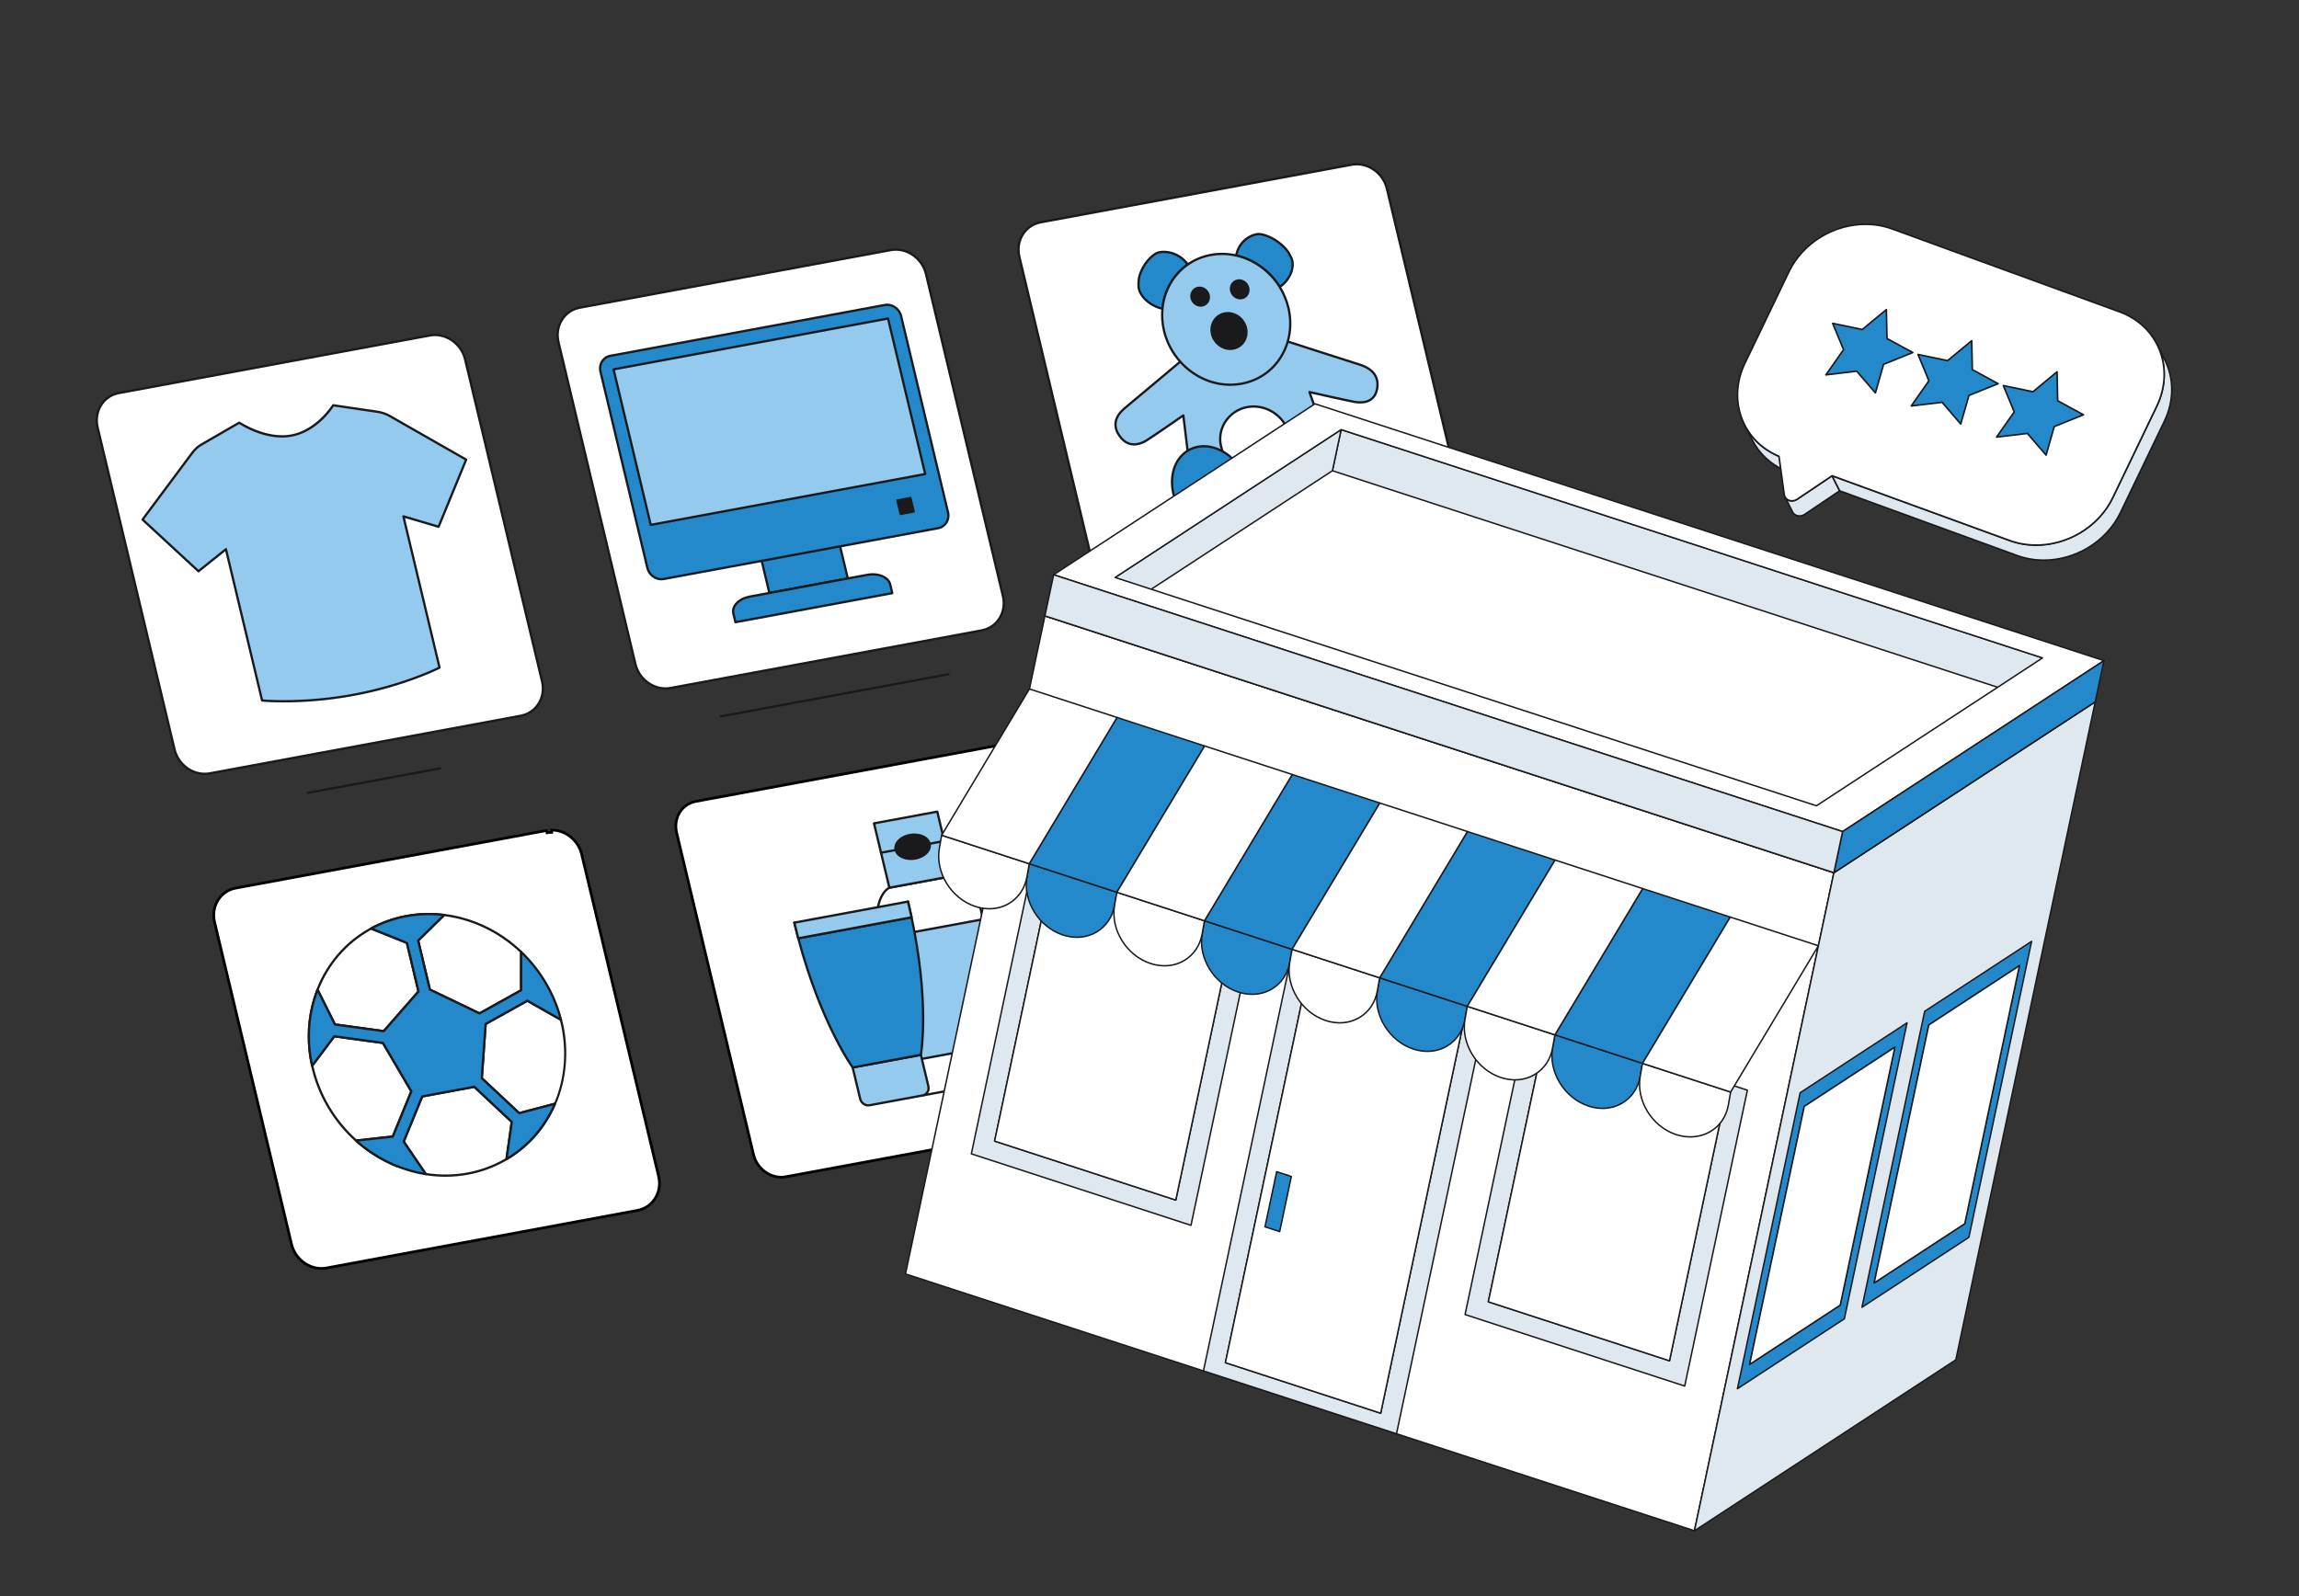 <svg width="848" height="589" viewBox="0 0 848 589" fill="none" xmlns="http://www.w3.org/2000/svg">
<rect x="0" y="0" width="848" height="589" fill="#333333" stroke="none"/>
<path d="M199.931 251.365L171.567 132.639C170.142 126.674 164.312 122.702 158.548 123.769L43.856 145.019C38.092 146.087 34.593 151.788 36.018 157.753L64.382 276.479C65.807 282.444 71.614 286.401 77.377 285.333L192.07 264.084C197.833 263.016 201.356 257.33 199.931 251.365Z" fill="white"/>
<path d="M75.499 285.927C70.223 285.927 65.284 282.064 63.973 276.577L35.609 157.85C34.869 154.754 35.371 151.648 37.023 149.107C38.572 146.724 40.971 145.125 43.779 144.604L158.472 123.355C164.445 122.25 170.503 126.369 171.977 132.541L200.341 251.267C201.077 254.351 200.576 257.445 198.928 259.981C197.375 262.371 194.966 263.975 192.146 264.498L77.453 285.748C76.808 285.867 76.155 285.927 75.499 285.927ZM160.436 124.018C159.835 124.018 159.23 124.072 158.625 124.184L43.932 145.433C41.354 145.911 39.151 147.379 37.729 149.567C36.204 151.913 35.742 154.786 36.428 157.655L64.792 276.381C66.161 282.113 71.771 285.945 77.3 284.919L191.993 263.67C194.583 263.19 196.796 261.716 198.222 259.522C199.743 257.182 200.204 254.32 199.521 251.463L171.157 132.737C169.935 127.621 165.339 124.018 160.436 124.018Z" fill="#1A1A1C"/>
<path d="M369.925 219.87L341.561 101.143C340.137 95.179 334.325 91.202 328.562 92.27L213.869 113.519C208.106 114.587 204.588 120.292 206.013 126.257L234.377 244.983C235.801 250.948 241.627 254.902 247.391 253.834L362.083 232.585C367.847 231.517 371.35 225.834 369.925 219.87Z" fill="white"/>
<path d="M245.506 254.428C240.222 254.429 235.278 250.567 233.967 245.081L205.603 126.355C204.865 123.265 205.368 120.163 207.02 117.62C208.573 115.23 210.978 113.626 213.792 113.105L328.485 91.856C334.449 90.753 340.497 94.873 341.971 101.045L370.335 219.772C371.074 222.862 370.573 225.96 368.926 228.494C367.377 230.878 364.974 232.477 362.16 232.999L247.467 254.248C246.82 254.368 246.164 254.428 245.506 254.428ZM330.443 92.519C329.844 92.519 329.241 92.573 328.639 92.685L213.946 113.934C211.362 114.413 209.153 115.886 207.726 118.081C206.201 120.427 205.738 123.297 206.422 126.16L234.786 244.886C236.156 250.618 241.776 254.447 247.314 253.42L362.007 232.17C364.591 231.691 366.798 230.223 368.219 228.035C369.74 225.696 370.2 222.831 369.516 219.967L341.152 101.241C339.93 96.124 335.339 92.519 330.443 92.519Z" fill="#1A1A1C"/>
<path d="M539.938 188.371L511.574 69.645C510.149 63.68 504.319 59.707 498.556 60.775L383.864 82.025C378.1 83.093 374.583 88.797 376.008 94.762L404.372 213.488C405.797 219.453 411.622 223.407 417.385 222.339L532.078 201.09C537.841 200.022 541.363 194.336 539.938 188.371Z" fill="white"/>
<path d="M415.499 222.933C410.215 222.933 405.272 219.072 403.961 213.586L375.597 94.86C374.859 91.769 375.362 88.667 377.014 86.124C378.567 83.734 380.972 82.131 383.786 81.61L498.478 60.36C504.449 59.254 510.508 63.374 511.983 69.546L540.347 188.273C541.083 191.357 540.582 194.452 538.934 196.987C537.381 199.377 534.973 200.981 532.154 201.504L417.461 222.753C416.814 222.873 416.157 222.933 415.499 222.933ZM500.442 61.023C499.841 61.023 499.236 61.077 498.632 61.19L383.939 82.439C381.354 82.918 379.146 84.39 377.72 86.584C376.195 88.931 375.732 91.8 376.416 94.664L404.78 213.39C406.149 219.122 411.769 222.953 417.307 221.924L531.999 200.675C534.589 200.195 536.801 198.722 538.228 196.527C539.748 194.188 540.209 191.326 539.527 188.469L511.163 69.743C509.94 64.627 505.346 61.023 500.442 61.023Z" fill="#1A1A1C"/>
<path d="M201.634 306.42L201.788 307.249C202.363 307.143 202.937 307.091 203.508 307.091V306.249C208.552 306.254 213.301 309.95 214.562 315.23L242.926 433.957C243.633 436.915 243.15 439.867 241.581 442.282L242 442.554L241.581 442.282C240.103 444.556 237.813 446.082 235.127 446.58L120.434 467.829C119.819 467.943 119.196 468.001 118.571 468.001C113.533 468.001 108.79 464.303 107.531 459.034L79.167 340.308C78.458 337.337 78.941 334.373 80.514 331.953C81.988 329.685 84.268 328.165 86.942 327.669L201.634 306.42Z" fill="white" stroke="black"/>
<path d="M122.911 149.528C122.911 149.528 117.118 158.92 107.488 160.704C97.877 162.485 88.259 155.948 88.259 155.948L74.308 164.012C73.026 164.752 71.91 165.745 71.026 166.932L52.577 191.697L73.207 210.764L83.34 202.636L96.672 258.443C96.672 258.443 111.102 259.93 130.343 256.365C149.602 252.797 162.128 246.316 162.128 246.316L148.795 190.509L161.77 194.356L171.944 169.581L143.728 153.463C142.37 152.7 140.893 152.182 139.388 151.954L122.911 149.528Z" fill="#94CAED"/>
<path d="M104.684 259.164C99.68 259.164 96.694 258.869 96.629 258.862C96.451 258.844 96.304 258.715 96.263 258.541L83.084 203.38L73.47 211.093C73.308 211.223 73.074 211.215 72.921 211.073L52.291 192.006C52.133 191.86 52.11 191.618 52.239 191.445L70.689 166.68C71.605 165.446 72.765 164.413 74.097 163.646L88.049 155.582C88.189 155.502 88.362 155.508 88.496 155.599C88.591 155.663 98.088 162.016 107.412 160.289C116.74 158.561 122.496 149.398 122.553 149.306C122.642 149.164 122.806 149.087 122.972 149.111L139.45 151.537C141.005 151.772 142.513 152.296 143.934 153.095L172.153 169.215C172.337 169.32 172.415 169.545 172.334 169.741L162.16 194.516C162.077 194.715 161.858 194.82 161.651 194.76L149.375 191.119L162.538 246.217C162.583 246.406 162.493 246.6 162.322 246.69C162.196 246.755 149.519 253.24 130.42 256.779C119.927 258.722 110.799 259.164 104.684 259.164ZM97.012 258.05C99.166 258.232 112.807 259.185 130.266 255.951C147.634 252.733 159.641 247.071 161.64 246.088L148.386 190.607C148.351 190.46 148.396 190.306 148.506 190.203C148.615 190.1 148.772 190.063 148.915 190.105L161.525 193.844L171.414 169.764L143.519 153.829C142.189 153.081 140.777 152.59 139.325 152.37L123.119 149.984C122.127 151.496 116.527 159.458 107.565 161.119C98.588 162.782 89.78 157.435 88.244 156.443L74.518 164.376C73.285 165.086 72.212 166.041 71.364 167.184L53.141 191.644L73.226 210.209L83.076 202.307C83.257 202.162 83.523 202.191 83.668 202.372C83.707 202.421 83.735 202.478 83.749 202.538L97.012 258.05Z" fill="#1A1A1C"/>
<path d="M194.524 369.218L179.133 377.795L177.709 397.805L191.506 410.71L204.688 407.235C201.116 415.588 195.052 422.778 186.827 427.65L188.774 413.923L174.947 400.976L155.726 404.537L148.898 421.19L157.032 433.176C162.177 433.987 167.417 433.951 172.54 433.001C177.329 432.117 181.937 430.438 186.173 428.035C204.232 417.796 212.077 396.494 206.908 376.244L194.524 369.218ZM136.887 342.589C136.666 342.709 136.448 342.828 136.229 342.953C114.062 355.522 107.267 384.762 121.075 408.259C127.23 418.75 136.45 426.319 146.74 430.367C141.192 428.181 135.952 424.971 131.33 420.826L144.884 419.339L151.726 402.651L141.257 384.798C141.207 384.795 141.156 384.79 141.106 384.783L123.312 382.343L115.132 393.228C112.993 383.621 113.75 373.822 117.13 365.16L123.556 377.98L141.398 380.427C141.45 380.434 141.5 380.444 141.55 380.454L154.369 365.798L150.085 347.864L136.887 342.589ZM149.863 337.986C146.194 338.664 142.626 339.809 139.247 341.393C142.62 339.814 146.181 338.672 149.843 337.995C154.457 337.14 159.17 337.024 163.824 337.596L154.236 347.021L158.557 365.109L176.886 373.911L192.218 365.361L192.23 351.226C180.644 340.178 164.751 335.227 149.863 337.986Z" fill="white"/>
<path d="M164.329 434.175C161.885 434.175 159.427 433.981 156.967 433.594C156.852 433.575 156.749 433.51 156.684 433.414L148.55 421.427C148.471 421.31 148.455 421.162 148.509 421.031L155.336 404.377C155.391 404.245 155.508 404.149 155.649 404.123L174.871 400.562C175.002 400.538 175.137 400.578 175.235 400.668L189.062 413.616C189.162 413.71 189.211 413.847 189.191 413.983L187.368 426.829C194.68 422.297 200.388 415.769 203.951 407.865L191.613 411.118C191.473 411.155 191.324 411.117 191.218 411.018L177.421 398.113C177.329 398.026 177.28 397.901 177.289 397.775L178.713 377.766C178.723 377.624 178.804 377.497 178.928 377.427L194.319 368.85C194.448 368.778 194.604 368.779 194.732 368.852L207.116 375.877C207.216 375.934 207.288 376.029 207.316 376.14C209.869 386.14 209.274 396.761 205.644 406.047C201.887 415.657 195.226 423.387 186.382 428.402C182.105 430.829 177.453 432.523 172.618 433.417C169.884 433.922 167.109 434.176 164.329 434.175ZM157.278 432.789C162.394 433.575 167.501 433.507 172.463 432.588C177.386 431.678 182.114 429.922 186.438 427.397L188.327 414.081L174.815 401.429L156.029 404.91L149.374 421.141L157.278 432.789ZM178.143 397.634L191.623 410.244L204.474 406.856C208.336 397.727 209.215 387.142 206.543 376.522L194.522 369.702L179.537 378.053L178.143 397.634ZM146.74 430.789C146.688 430.789 146.636 430.78 146.586 430.76C146.586 430.761 146.535 430.74 146.586 430.76C145.813 430.456 145.046 430.132 144.289 429.789C139.481 427.619 135.037 424.717 131.049 421.141C131.027 421.121 131.007 421.099 130.99 421.076C126.938 417.427 123.471 413.176 120.712 408.473C117.965 403.801 115.96 398.731 114.769 393.444C114.747 393.406 114.73 393.364 114.72 393.321C113.075 385.929 113.101 378.45 114.764 371.36C114.88 370.862 115.005 370.365 115.137 369.871C118.282 358.13 125.699 348.441 136.021 342.588C136.242 342.463 136.464 342.34 136.687 342.22L136.704 342.211L136.728 342.197C136.962 342.07 137.196 341.945 137.43 341.823C137.443 341.816 137.457 341.81 137.471 341.804C137.483 341.797 137.495 341.79 137.508 341.783C137.747 341.66 137.984 341.539 138.223 341.42C138.238 341.413 138.253 341.406 138.268 341.401C138.28 341.394 138.291 341.387 138.303 341.382C138.565 341.251 138.829 341.124 139.094 341C142.498 339.409 146.091 338.257 149.786 337.573C164.851 334.781 180.825 339.773 192.52 350.923C192.603 351.002 192.65 351.112 192.65 351.228L192.639 365.363C192.639 365.516 192.556 365.657 192.423 365.731L177.09 374.281C176.971 374.348 176.826 374.352 176.703 374.292L158.374 365.491C158.26 365.436 158.176 365.332 158.147 365.209L153.825 347.12C153.791 346.977 153.834 346.825 153.94 346.722L162.898 337.917C158.515 337.46 154.153 337.626 149.919 338.411C146.3 339.08 142.782 340.208 139.447 341.766L139.429 341.774C139.178 341.892 138.928 342.012 138.68 342.135C138.679 342.135 138.679 342.137 138.678 342.137C138.663 342.144 138.648 342.15 138.634 342.156C138.622 342.163 138.611 342.169 138.599 342.175C138.363 342.292 138.13 342.411 137.895 342.532L137.888 342.536L150.242 347.474C150.369 347.525 150.463 347.634 150.495 347.767L154.78 365.702C154.811 365.835 154.777 365.975 154.687 366.077L141.868 380.734C141.769 380.848 141.615 380.9 141.467 380.869C141.426 380.86 141.384 380.853 141.343 380.847L123.499 378.399C123.361 378.38 123.242 378.295 123.18 378.171L117.185 366.209C116.54 367.968 116.003 369.765 115.577 371.59C114.02 378.303 113.977 385.357 115.368 392.215L122.976 382.092C123.068 381.969 123.218 381.907 123.37 381.927L141.165 384.367C141.205 384.373 141.243 384.376 141.282 384.379C141.423 384.386 141.551 384.464 141.622 384.586L152.09 402.439C152.157 402.553 152.167 402.69 152.117 402.812L145.275 419.5C145.216 419.643 145.085 419.742 144.931 419.759L132.338 421.141C136.031 424.333 140.156 426.989 144.581 428.996C145.344 429.342 146.116 429.669 146.896 429.976C147.112 430.061 147.219 430.305 147.134 430.522C147.071 430.684 146.913 430.789 146.74 430.789ZM115.6 393.306C116.774 398.491 118.743 403.463 121.437 408.046C124.138 412.648 127.526 416.809 131.483 420.386L144.589 418.948L151.257 402.685L141.001 385.195L123.499 382.795L115.6 393.306ZM123.831 377.594L141.387 380.002L153.908 365.685L149.725 348.175L136.914 343.054C136.754 343.142 136.595 343.23 136.436 343.321C127.804 348.215 121.243 355.847 117.584 365.129L123.831 377.594ZM158.919 364.818L176.87 373.438L191.796 365.115L191.807 351.408C183.939 343.959 174.123 339.331 163.982 338.032L154.699 347.156L158.919 364.818Z" fill="#1A1A1C"/>
<path d="M194.524 369.219L206.909 376.245C204.529 366.871 199.296 357.937 192.229 351.226L192.218 365.362L176.885 373.912L158.556 365.11L154.235 347.022L163.823 337.598C154.594 336.445 145.101 338.094 136.887 342.589C136.886 342.589 150.085 347.864 150.085 347.865L154.369 365.799L141.55 380.456C141.372 380.414 123.736 378.012 123.555 377.982L117.129 365.161C113.749 373.823 112.992 383.622 115.131 393.23L123.311 382.344C123.511 382.366 141.066 384.789 141.257 384.799L151.725 402.652L144.883 419.34L131.329 420.827C138.676 427.391 147.464 431.641 157.04 433.19C157.035 433.181 148.905 421.201 148.898 421.191L155.725 404.538L174.947 400.976L188.774 413.924L186.826 427.65C195.052 422.778 201.116 415.588 204.688 407.236L191.505 410.711L177.709 397.805L179.133 377.796L194.524 369.219Z" fill="#2389CA"/>
<path d="M157.041 433.611C157.018 433.611 156.996 433.609 156.974 433.605C147.409 432.058 138.445 427.748 131.049 421.141C130.876 420.986 130.861 420.72 131.016 420.546C131.085 420.468 131.18 420.419 131.284 420.408L144.589 418.947L151.257 402.685L140.998 385.19C140.15 385.08 136.889 384.634 128.663 383.503C126.292 383.177 124.191 382.888 123.499 382.793L115.467 393.481C115.328 393.667 115.064 393.705 114.878 393.566C114.798 393.506 114.741 393.418 114.72 393.32C112.573 383.678 113.271 373.888 116.736 365.007C116.797 364.852 116.943 364.747 117.109 364.739C117.276 364.73 117.432 364.821 117.505 364.971L123.832 377.594C124.512 377.688 126.756 377.995 129.295 378.342C137.359 379.445 140.52 379.879 141.384 380.004L153.908 365.684L149.725 348.173L145.279 346.396L137.531 343.299C136.827 343.018 136.472 342.786 136.465 342.605C136.458 342.445 136.542 342.294 136.683 342.217C144.776 337.788 154.432 335.999 163.874 337.178C164.105 337.206 164.269 337.416 164.241 337.646C164.229 337.741 164.186 337.829 164.117 337.896L154.699 347.154L158.918 364.815L176.869 373.436L191.803 365.108C191.796 364.62 191.797 363.537 191.799 361.06C191.802 356.946 191.807 351.347 191.806 351.228C191.806 351.138 191.833 351.05 191.886 350.977C192.01 350.807 192.24 350.754 192.426 350.853C192.466 350.874 192.498 350.891 192.525 350.926C199.655 357.699 204.908 366.653 207.316 376.14C207.373 376.365 207.237 376.595 207.011 376.652C206.906 376.679 206.793 376.664 206.699 376.609L201.278 373.534L196.548 370.85C195.48 370.244 194.878 369.903 194.539 369.69L179.535 378.051L178.142 397.633L191.622 410.242L204.579 406.827C204.804 406.767 205.035 406.902 205.094 407.127C205.118 407.217 205.111 407.314 205.074 407.4C201.354 416.1 195.117 423.228 187.04 428.011C186.841 428.13 186.583 428.065 186.464 427.866C186.414 427.783 186.395 427.685 186.409 427.59L188.325 414.08L174.814 401.428L156.027 404.909L149.373 421.14L151.452 424.204C155.412 430.039 157.395 432.962 157.401 432.973C157.521 433.173 157.455 433.431 157.255 433.55C157.19 433.589 157.117 433.611 157.041 433.611ZM132.327 421.141C139.207 427.067 147.401 431.013 156.137 432.606C153.606 428.878 151.077 425.15 148.547 421.422C148.47 421.305 148.456 421.158 148.509 421.029L155.336 404.376C155.391 404.244 155.509 404.148 155.649 404.122L174.871 400.56C175.002 400.538 175.138 400.576 175.235 400.667L189.062 413.614C189.162 413.709 189.211 413.845 189.191 413.981L187.369 426.828C194.68 422.296 200.389 415.767 203.952 407.864L191.613 411.117C191.473 411.154 191.324 411.116 191.218 411.017L177.421 398.111C177.329 398.024 177.28 397.9 177.289 397.773L178.713 377.765C178.723 377.623 178.804 377.496 178.929 377.426L194.32 368.849C194.449 368.777 194.606 368.779 194.734 368.852L201.695 372.801C204.115 374.174 205.477 374.947 206.248 375.391C203.861 366.723 199.069 358.559 192.643 352.213C192.649 352.747 192.648 353.504 192.647 354.583L192.642 361.061L192.639 365.36C192.639 365.513 192.556 365.654 192.423 365.729L177.09 374.279C176.971 374.346 176.826 374.35 176.703 374.29L158.374 365.488C158.26 365.433 158.177 365.33 158.147 365.206L153.826 347.118C153.791 346.975 153.834 346.823 153.94 346.72L162.899 337.914C154.219 337.002 145.405 338.63 137.885 342.533C140.454 343.56 143.024 344.586 145.593 345.614C148.791 346.892 150.414 347.579 150.462 347.675C150.476 347.704 150.487 347.734 150.495 347.766L154.779 365.7C154.811 365.833 154.776 365.973 154.686 366.076L141.867 380.732C141.765 380.85 141.606 380.901 141.455 380.865C141.211 380.823 134.258 379.872 129.182 379.178C127.282 378.92 125.383 378.659 123.484 378.396C123.352 378.373 123.239 378.289 123.179 378.17L117.184 366.208C114.176 374.415 113.545 383.374 115.351 392.236L122.975 382.09C123.065 381.972 123.209 381.909 123.359 381.924C123.433 381.933 125.269 382.185 128.779 382.668C133.658 383.339 141.03 384.352 141.293 384.379C141.427 384.392 141.553 384.469 141.621 384.585L152.089 402.438C152.156 402.552 152.166 402.69 152.116 402.811L145.274 419.499C145.215 419.642 145.084 419.741 144.93 419.758L132.327 421.141Z" fill="#1A1A1C"/>
<path d="M463.687 86.39C459.669 87.134 456.782 90.225 456.016 94.081L456.411 94.368C462.669 95.916 468.272 99.968 471.859 105.596L472.124 105.788C475.516 103.577 478.004 98.571 476.213 94.926C475.219 92.898 474.289 91.386 471.223 89.134C468.848 87.403 465.376 86.077 463.687 86.39Z" fill="#2389CA"/>
<path d="M472.124 106.21C472.036 106.21 471.949 106.182 471.877 106.13L471.612 105.937C471.569 105.906 471.533 105.867 471.504 105.823C468.001 100.325 462.463 96.299 456.311 94.778C456.258 94.764 456.209 94.741 456.165 94.71L455.77 94.423C455.637 94.326 455.572 94.161 455.604 93.999C456.423 89.875 459.566 86.725 463.61 85.976C465.58 85.61 469.224 87.155 471.471 88.793C474.67 91.144 475.611 92.741 476.591 94.74C478.486 98.595 475.879 103.843 472.354 106.142C472.286 106.186 472.206 106.21 472.124 106.21ZM456.593 93.979C462.882 95.558 468.541 99.664 472.147 105.264C475.248 103.081 477.492 98.481 475.836 95.112C474.879 93.16 474.024 91.714 470.974 89.473C468.641 87.773 465.271 86.525 463.764 86.805C460.147 87.475 457.316 90.246 456.486 93.901L456.593 93.979Z" fill="#1A1A1C"/>
<path d="M427.496 93.096C425.807 93.409 423.235 95.854 421.854 98.281C420.059 101.434 419.919 103.144 419.937 105.353C419.965 109.325 424.534 113.023 428.632 113.847L428.809 113.536C429.523 107.14 432.783 101.467 437.777 97.836L438.016 97.417C435.57 94.156 431.513 92.352 427.496 93.096Z" fill="#2389CA"/>
<path d="M428.631 114.268C428.603 114.268 428.575 114.265 428.548 114.26C424.299 113.405 419.545 109.538 419.515 105.355C419.497 103.151 419.628 101.338 421.487 98.072C422.801 95.765 425.442 93.048 427.419 92.682C431.458 91.935 435.749 93.693 438.353 97.163C438.453 97.298 438.465 97.479 438.382 97.625L438.143 98.045C438.113 98.097 438.073 98.142 438.025 98.177C433.129 101.736 429.923 107.352 429.228 113.583C429.221 113.64 429.203 113.696 429.175 113.746L428.997 114.056C428.922 114.187 428.782 114.268 428.631 114.268ZM429.286 93.354C428.714 93.354 428.14 93.405 427.573 93.511C426.073 93.788 423.571 96.115 422.22 98.489C420.461 101.579 420.341 103.211 420.358 105.349C420.384 109.029 424.556 112.458 428.405 113.365C429.151 106.98 432.443 101.226 437.456 97.549L437.511 97.451C435.463 94.858 432.386 93.354 429.286 93.354Z" fill="#1A1A1C"/>
<path d="M476.601 184.585C483.509 183.306 489.967 179.76 490.629 172.294C491.291 164.829 487.026 157.069 487.47 157.146L482.995 144.641C482.995 144.641 495.522 147.515 499.46 148.246C500.566 148.452 501.977 148.578 503.338 148.326C505.408 147.943 507.363 146.682 507.948 143.488C508.914 138.256 505.322 135.696 501.343 134.464C496.815 133.071 475.738 126.242 475.738 126.242C459.948 122.363 446.262 124.677 434.892 133.81C434.892 133.81 418.538 147.573 415.031 150.456C411.935 152.998 409.819 156.616 413.114 161.058C415.112 163.773 417.477 164.234 419.548 163.85C420.908 163.598 422.142 162.982 423.06 162.401C426.33 160.335 436.48 153.259 436.48 153.259L438.051 166.317C439.313 178.067 443.33 190.06 460.594 187.649C466.051 187.674 471.39 186.682 476.601 184.585Z" fill="#94CAED"/>
<path d="M456.395 188.379C451.986 188.379 448.336 187.269 445.509 185.062C439.767 180.58 438.262 172.243 437.631 166.362L436.144 154.006C433.946 155.533 426.074 160.994 423.284 162.758C422.438 163.293 421.117 163.989 419.624 164.265C416.933 164.764 414.563 163.741 412.774 161.308C409.896 157.428 410.583 153.562 414.763 150.131C418.228 147.283 434.456 133.626 434.62 133.488C445.871 124.451 459.736 121.876 475.838 125.834C476.078 125.911 496.992 132.686 501.466 134.062C506.818 135.719 509.203 139.005 508.362 143.565C507.833 146.449 506.122 148.239 503.414 148.741C501.924 149.017 500.4 148.85 499.383 148.662C496.039 148.04 486.415 145.855 483.65 145.224L487.867 157.004C487.895 157.084 487.899 157.17 487.878 157.252C487.937 157.45 488.108 157.886 488.275 158.31C489.256 160.809 491.552 166.659 491.049 172.332C490.266 181.159 481.755 184.053 476.719 184.993C471.655 187.031 466.246 188.076 460.788 188.072H460.621C459.143 188.277 457.734 188.379 456.395 188.379ZM436.478 152.838C436.692 152.838 436.871 152.997 436.897 153.209L438.468 166.267C439.084 172 440.537 180.112 446.027 184.397C449.533 187.133 454.413 188.087 460.534 187.232C460.554 187.229 460.575 187.224 460.594 187.228H460.787C466.152 187.232 471.468 186.202 476.444 184.194C476.47 184.184 476.496 184.176 476.524 184.171C481.319 183.282 489.474 180.553 490.209 172.256C490.695 166.781 488.449 161.06 487.49 158.617C487.134 157.71 486.991 157.347 487.014 157.122L482.598 144.783C482.519 144.564 482.633 144.323 482.852 144.244C482.928 144.217 483.01 144.212 483.089 144.23C483.214 144.259 495.652 147.11 499.536 147.832C500.483 148.008 501.897 148.164 503.26 147.911C505.629 147.472 507.066 145.958 507.533 143.411C508.296 139.275 506.172 136.399 501.218 134.867C496.739 133.488 475.819 126.711 475.608 126.643C459.804 122.761 446.184 125.28 435.154 134.138C434.998 134.27 418.766 147.93 415.298 150.781C411.469 153.924 410.848 157.297 413.452 160.806C415.06 162.993 417.085 163.876 419.47 163.435C420.832 163.183 422.051 162.54 422.834 162.044C426.059 160.006 436.136 152.983 436.238 152.912C436.308 152.863 436.392 152.838 436.478 152.838Z" fill="#1A1A1C"/>
<path d="M458.349 141.492C466.504 139.837 472.553 133.931 474.881 126.401C476.106 122.439 476.302 118.029 475.233 113.553C474.559 110.731 473.419 108.042 471.859 105.597C468.272 99.969 462.669 95.916 456.411 94.368C453.256 93.588 449.934 93.444 446.621 94.057C443.297 94.674 440.313 95.991 437.776 97.836C432.783 101.468 429.522 107.14 428.808 113.536C428.502 116.277 428.662 119.15 429.356 122.052C430.426 126.528 432.623 130.495 435.557 133.686C441.133 139.752 449.371 143.011 457.59 141.631L458.349 141.492Z" fill="#94CAED"/>
<path d="M453.788 142.369C446.934 142.369 440.214 139.375 435.247 133.972C432.174 130.629 429.995 126.542 428.946 122.15C428.257 119.264 428.069 116.35 428.39 113.489C429.111 107.023 432.442 101.193 437.528 97.495C440.199 95.552 443.233 94.256 446.544 93.642C449.841 93.032 453.195 93.139 456.512 93.959C462.873 95.532 468.596 99.691 472.214 105.369C473.799 107.854 474.958 110.587 475.642 113.454C476.692 117.85 476.568 122.369 475.283 126.526C472.813 134.516 466.514 140.265 458.432 141.904C458.43 141.904 458.427 141.905 458.425 141.906L457.666 142.046C456.385 142.261 455.087 142.369 453.788 142.369ZM450.783 94.095C449.412 94.095 448.045 94.221 446.697 94.472C443.511 95.062 440.592 96.309 438.023 98.177C433.128 101.736 429.922 107.352 429.227 113.583C428.917 116.347 429.098 119.164 429.765 121.955C430.781 126.207 432.891 130.165 435.866 133.402C441.577 139.613 449.672 142.536 457.52 141.216L458.268 141.078C466.041 139.499 472.101 133.967 474.478 126.277C475.718 122.265 475.837 117.899 474.822 113.651C474.16 110.874 473.038 108.229 471.503 105.823C468 100.325 462.462 96.299 456.31 94.778C454.502 94.327 452.646 94.097 450.783 94.095Z" fill="#1A1A1C"/>
<path d="M441.9 106.214C440.174 106.534 439.109 108.233 439.536 110.021C439.963 111.807 441.72 113.005 443.446 112.685C445.174 112.365 446.234 110.646 445.807 108.859C445.38 107.072 443.627 105.894 441.9 106.214Z" fill="#1A1A1C"/>
<path d="M442.883 113.158C441.163 113.158 439.553 111.902 439.127 110.119C438.888 109.119 439.053 108.114 439.59 107.288C440.097 106.504 440.906 105.965 441.825 105.8C443.769 105.437 445.741 106.768 446.217 108.761C446.457 109.766 446.291 110.779 445.75 111.612C445.246 112.395 444.44 112.933 443.524 113.099C443.313 113.138 443.098 113.158 442.883 113.158ZM442.473 106.583C442.308 106.583 442.143 106.597 441.977 106.628C441.286 106.752 440.677 107.157 440.296 107.747C439.886 108.378 439.762 109.15 439.946 109.922C440.322 111.497 441.859 112.552 443.37 112.27C444.058 112.145 444.664 111.74 445.043 111.152C445.458 110.515 445.583 109.735 445.398 108.957C445.065 107.563 443.811 106.583 442.473 106.583ZM456.505 103.508C454.778 103.828 453.713 105.527 454.14 107.315C454.567 109.102 456.324 110.299 458.051 109.979C459.777 109.659 460.818 107.944 460.391 106.157C459.965 104.369 458.231 103.188 456.505 103.508Z" fill="#1A1A1C"/>
<path d="M457.488 110.452C455.767 110.452 454.157 109.196 453.731 107.413C453.492 106.414 453.656 105.408 454.193 104.582C454.7 103.798 455.51 103.259 456.429 103.093C458.366 102.737 460.325 104.065 460.802 106.059C461.043 107.071 460.878 108.087 460.337 108.92C459.837 109.696 459.037 110.229 458.129 110.393C457.917 110.432 457.703 110.452 457.488 110.452ZM456.582 103.922C455.89 104.046 455.281 104.452 454.899 105.042C454.489 105.672 454.366 106.444 454.55 107.217C454.926 108.791 456.463 109.843 457.975 109.564C458.656 109.442 459.255 109.042 459.63 108.46C460.044 107.823 460.169 107.04 459.982 106.255C459.608 104.691 458.082 103.646 456.582 103.922ZM451.779 115.646C448.326 116.285 446.226 119.719 447.079 123.294C447.934 126.868 451.422 129.246 454.875 128.606C458.33 127.966 460.434 124.552 459.581 120.977C458.726 117.403 455.233 115.006 451.779 115.646Z" fill="#1A1A1C"/>
<path d="M453.749 129.131C450.508 129.131 447.474 126.76 446.669 123.391C446.214 121.487 446.525 119.574 447.544 118.006C448.499 116.537 449.976 115.551 451.702 115.231C455.364 114.553 459.084 117.086 459.99 120.879C460.443 122.777 460.134 124.682 459.119 126.243C458.164 127.713 456.684 128.699 454.952 129.021C454.55 129.095 454.148 129.131 453.749 129.131ZM451.855 116.06C450.372 116.328 449.067 117.199 448.25 118.466C447.358 119.838 447.088 121.518 447.489 123.195C448.29 126.549 451.568 128.791 454.798 128.192C456.301 127.913 457.585 127.058 458.413 125.784C459.301 124.418 459.569 122.746 459.17 121.075C458.367 117.711 455.083 115.459 451.855 116.06Z" fill="#1A1A1C"/>
<path d="M460.033 150.194C453.126 151.474 448.445 158.428 450.599 165.436C453.39 174.516 455.373 183.041 460.581 187.627L460.592 187.65C463.396 187.64 466.139 187.391 468.82 186.894C471.478 186.403 474.084 185.662 476.603 184.683L476.6 184.585C479.098 178.778 477.482 170.254 475.641 160.796C474.239 153.599 466.94 148.914 460.033 150.194Z" fill="white"/>
<path d="M460.593 188.071C460.459 188.071 460.333 188.007 460.253 187.899C455.652 183.808 453.504 176.609 451.231 168.989C450.894 167.859 450.553 166.714 450.198 165.559C449.163 162.194 449.597 158.683 451.419 155.673C453.296 152.582 456.402 150.438 459.957 149.78C467.264 148.425 474.638 153.434 476.055 160.715C477.853 169.948 479.552 178.671 477.025 184.665V184.67C477.031 184.848 476.923 185.011 476.757 185.076C474.213 186.064 471.582 186.811 468.898 187.309C466.224 187.805 463.429 188.061 460.593 188.071ZM460.11 150.609C456.791 151.222 453.891 153.224 452.139 156.11C450.444 158.911 450.04 162.178 451.002 165.311C451.358 166.468 451.7 167.616 452.038 168.748C454.365 176.548 456.377 183.292 460.766 187.227C463.491 187.207 466.174 186.956 468.744 186.48C471.299 186.006 473.805 185.301 476.233 184.374C478.682 178.617 477.004 169.999 475.228 160.877C473.896 154.039 466.974 149.338 460.11 150.609Z" fill="#1A1A1C"/>
<path d="M483.32 157.155C480.362 157.704 477.761 159.412 475.848 161.899C473.699 164.691 472.416 168.465 472.464 172.688C472.507 177.239 474.083 181.45 476.601 184.586L476.629 184.622C479.163 187.762 482.642 189.816 486.469 190.039C487.43 190.099 488.366 190.039 489.27 189.872C495.549 188.708 500.217 182.324 500.126 174.34C500.05 165.766 494.499 158.369 487.47 157.147C487.023 157.068 486.573 157.015 486.121 156.988C485.184 156.929 484.243 156.985 483.32 157.155Z" fill="#2389CA"/>
<path d="M487.188 190.482C486.94 190.482 486.691 190.474 486.442 190.459C482.624 190.236 479.021 188.256 476.3 184.885L476.272 184.849C473.587 181.505 472.085 177.187 472.042 172.691C471.995 168.537 473.227 164.612 475.513 161.64C477.52 159.032 480.266 157.292 483.243 156.74C484.2 156.564 485.175 156.506 486.146 156.566C486.606 156.593 487.075 156.648 487.542 156.73C494.878 158.005 500.469 165.574 500.546 174.335C500.638 182.357 495.927 189.065 489.346 190.285C488.634 190.416 487.912 190.482 487.188 190.482ZM476.956 184.356C479.526 187.54 482.913 189.408 486.493 189.617C487.402 189.674 488.309 189.62 489.193 189.456C495.37 188.311 499.791 181.956 499.704 174.344C499.63 165.982 494.339 158.767 487.397 157.561C486.966 157.485 486.532 157.434 486.095 157.408C485.192 157.352 484.286 157.406 483.397 157.57C480.624 158.083 478.061 159.711 476.181 162.155C474.01 164.977 472.84 168.716 472.885 172.682C472.926 176.991 474.362 181.124 476.929 184.322L476.628 184.621L476.956 184.356Z" fill="#1A1A1C"/>
<path d="M441.892 164.831C440.53 165.083 439.226 165.587 438.049 166.318C432.222 169.942 430.541 178.661 434.387 186.519C437.957 193.859 445.15 198.045 451.43 196.882C452.341 196.714 453.228 196.432 454.069 196.041C457.445 194.487 459.686 191.391 460.578 187.638C460.579 187.635 460.58 187.631 460.581 187.627C461.477 183.846 461.005 179.4 458.948 175.192C457.061 171.313 454.162 168.315 450.92 166.523C448.027 164.923 444.86 164.281 441.892 164.831Z" fill="#2389CA"/>
<path d="M449.315 197.496C443.368 197.496 437.192 193.248 434.009 186.704C430.08 178.676 431.721 169.758 437.827 165.96C439.049 165.202 440.402 164.678 441.816 164.417C444.795 163.864 448.1 164.481 451.124 166.154C454.56 168.053 457.473 171.198 459.327 175.008C461.359 179.164 461.95 183.68 460.991 187.725C460.99 187.731 460.989 187.737 460.987 187.744C460.024 191.783 457.631 194.866 454.246 196.425C453.373 196.829 452.453 197.122 451.507 197.297C450.784 197.43 450.05 197.496 449.315 197.496ZM444 165.062C443.31 165.062 442.631 165.123 441.969 165.245C441.091 165.408 440.236 165.68 439.424 166.055C439.028 166.239 438.642 166.446 438.271 166.677C432.534 170.244 431.027 178.696 434.766 186.334C438.181 193.355 445.159 197.615 451.353 196.468C452.23 196.306 453.083 196.034 453.892 195.659C457.04 194.21 459.268 191.327 460.168 187.54L460.173 187.523C461.084 183.669 460.515 179.356 458.569 175.377C456.791 171.721 454.002 168.708 450.716 166.891C448.54 165.688 446.217 165.062 444 165.062Z" fill="#1A1A1C"/>
<path d="M309.104 198.308L280.176 203.667L280.956 206.931L283.788 218.784L312.715 213.425L309.884 201.571L309.104 198.308Z" fill="#2389CA"/>
<path d="M283.787 219.205C283.596 219.205 283.424 219.074 283.377 218.882L279.766 203.764C279.713 203.537 279.853 203.309 280.081 203.256C280.087 203.255 280.093 203.253 280.099 203.252L309.026 197.893C309.247 197.851 309.461 197.99 309.512 198.209L313.124 213.326C313.177 213.554 313.037 213.781 312.809 213.835C312.803 213.836 312.797 213.837 312.791 213.838L283.864 219.198C283.839 219.203 283.813 219.205 283.787 219.205ZM280.688 204L284.104 218.297L312.202 213.09L308.786 198.794L280.688 204Z" fill="#1A1A1C"/>
<path d="M319.942 212.086L312.715 213.425L283.788 218.785L276.562 220.123C272.582 220.861 269.855 223.638 270.496 226.32L271.271 229.565L329.124 218.846L328.349 215.602C327.708 212.92 323.94 211.345 319.942 212.086Z" fill="#2389CA"/>
<path d="M271.269 229.986C271.078 229.986 270.906 229.855 270.86 229.662L270.085 226.417C269.824 225.326 270.049 224.192 270.735 223.137C271.828 221.454 273.977 220.173 276.484 219.708L319.864 211.671C324.077 210.892 328.066 212.61 328.757 215.503L329.532 218.748C329.586 218.975 329.445 219.203 329.218 219.256C329.212 219.258 329.206 219.259 329.2 219.26L271.346 229.979C271.321 229.984 271.295 229.986 271.269 229.986ZM321.928 212.323C321.307 212.323 320.666 212.38 320.017 212.5L276.637 220.537C274.353 220.961 272.411 222.104 271.441 223.596C270.884 224.453 270.698 225.361 270.904 226.221L271.586 229.077L328.61 218.512L327.938 215.699C327.45 213.657 324.928 212.323 321.928 212.323Z" fill="#1A1A1C"/>
<path d="M349.668 188.985L332.381 116.624C331.721 113.864 329.029 112.03 326.364 112.524L225.129 131.28C222.464 131.774 220.838 134.407 221.498 137.167L238.785 209.529C239.444 212.289 242.137 214.123 244.802 213.629L346.037 194.873C348.702 194.379 350.328 191.745 349.668 188.985Z" fill="#2389CA"/>
<path d="M243.934 214.13C241.389 214.13 239.007 212.27 238.376 209.627L221.088 137.265C220.732 135.775 220.975 134.278 221.773 133.051C222.525 131.894 223.689 131.118 225.053 130.865L326.287 112.109C329.165 111.574 332.081 113.557 332.791 116.525L350.078 188.886C350.434 190.377 350.191 191.874 349.393 193.101C348.642 194.258 347.477 195.034 346.114 195.287L244.879 214.043C244.563 214.101 244.248 214.13 243.934 214.13ZM327.237 112.865C326.973 112.865 326.706 112.889 326.44 112.938L225.206 131.694C224.085 131.896 223.097 132.553 222.479 133.51C221.809 134.542 221.606 135.806 221.908 137.07L239.195 209.431C239.802 211.97 242.283 213.668 244.726 213.215L345.961 194.459C347.082 194.257 348.069 193.6 348.688 192.642C349.358 191.611 349.561 190.347 349.259 189.083L331.971 116.722C331.431 114.459 329.401 112.865 327.237 112.865Z" fill="#1A1A1C"/>
<path d="M327.556 117.517L226.321 136.273L240.029 193.654L341.264 174.897L327.556 117.517Z" fill="#94CAED"/>
<path d="M240.03 194.074C239.838 194.074 239.666 193.943 239.62 193.751L225.912 136.371C225.858 136.144 225.999 135.916 226.226 135.863C226.232 135.861 226.238 135.86 226.245 135.859L327.479 117.102C327.7 117.06 327.915 117.2 327.966 117.419L341.674 174.799C341.727 175.026 341.587 175.254 341.359 175.307C341.353 175.308 341.347 175.31 341.341 175.311L240.107 194.067C240.081 194.072 240.055 194.074 240.03 194.074ZM226.834 136.607L240.347 193.166L340.752 174.563L327.239 118.004L226.834 136.607ZM335.83 183.737L331.005 184.63L332.199 189.624L337.023 188.73L335.83 183.737Z" fill="#1A1A1C"/>
<path d="M250.82 299.587L250.82 299.587C252.166 297.515 254.251 296.126 256.695 295.673L371.388 274.423L371.297 273.932L371.388 274.423C371.963 274.317 372.537 274.265 373.108 274.265C377.772 274.265 382.172 277.703 383.343 282.601L411.707 401.327L412.193 401.211L411.707 401.327C412.359 404.059 411.916 406.779 410.475 408.997C409.124 411.076 407.03 412.47 404.574 412.926L289.881 434.175C284.633 435.149 279.262 431.506 277.95 426.013L249.586 307.286L249.586 307.286C248.93 304.542 249.374 301.811 250.82 299.587Z" fill="white" stroke="black"/>
<path d="M332.199 190.046C332.007 190.046 331.836 189.915 331.789 189.722L330.596 184.729C330.543 184.501 330.683 184.274 330.911 184.22C330.917 184.219 330.923 184.218 330.929 184.217L335.753 183.323C335.974 183.282 336.188 183.421 336.24 183.639L337.433 188.633C337.486 188.861 337.345 189.088 337.118 189.142C337.112 189.143 337.106 189.144 337.1 189.145L332.276 190.039C332.25 190.044 332.225 190.046 332.199 190.046ZM331.519 184.965L332.516 189.137L336.51 188.397L335.514 184.224L331.519 184.965Z" fill="#1A1A1C"/>
<path d="M376.022 395.297L361.58 334.846C360.262 329.327 356.261 325.056 351.387 323.2L328.055 327.523C324.642 329.34 322.635 335.854 323.986 341.51L338.508 402.298C338.791 403.479 339.948 404.232 341.142 404.011L374.454 397.839C375.599 397.627 376.305 396.482 376.022 395.297Z" fill="white"/>
<path d="M340.724 404.471C339.474 404.469 338.389 403.611 338.099 402.395L323.576 341.608C322.201 335.852 324.202 329.096 327.857 327.15C327.895 327.13 327.935 327.116 327.978 327.108L351.311 322.784C351.387 322.77 351.465 322.778 351.537 322.805C356.772 324.798 360.679 329.263 361.989 334.747L376.431 395.198C376.597 395.892 376.477 396.623 376.1 397.202C375.745 397.755 375.176 398.136 374.53 398.253L341.218 404.425C341.055 404.455 340.89 404.471 340.724 404.471ZM328.197 327.924C324.942 329.719 323.132 336.119 324.396 341.412L338.918 402.199C339.148 403.163 340.092 403.777 341.065 403.596L374.377 397.424C374.798 397.346 375.16 397.104 375.395 396.743C375.65 396.351 375.727 395.872 375.613 395.394L361.171 334.943C359.935 329.769 356.267 325.55 351.348 323.635L328.197 327.924Z" fill="#1A1A1C"/>
<path d="M345.716 299.454L322.383 303.778L328.055 327.523L351.388 323.2L345.716 299.454Z" fill="#94CAED"/>
<path d="M328.054 327.944C327.863 327.944 327.691 327.813 327.645 327.621L321.972 303.875C321.919 303.648 322.059 303.42 322.287 303.367C322.293 303.365 322.299 303.364 322.305 303.363L345.637 299.04C345.858 298.998 346.073 299.138 346.124 299.357L351.797 323.102C351.85 323.329 351.709 323.556 351.482 323.61C351.476 323.611 351.47 323.613 351.464 323.614L328.131 327.937C328.106 327.942 328.08 327.944 328.054 327.944ZM322.894 304.111L328.371 327.035L350.875 322.865L345.398 299.942L322.894 304.111Z" fill="#1A1A1C"/>
<path d="M362.611 339.159L325.083 346.104L335.915 391.444L373.441 384.492L362.611 339.159Z" fill="#94CAED"/>
<path d="M335.916 391.865C335.724 391.865 335.552 391.734 335.506 391.541L324.674 346.201C324.621 345.973 324.762 345.746 324.989 345.693C324.995 345.691 325.001 345.69 325.007 345.689L362.535 338.745C362.755 338.704 362.968 338.843 363.021 339.061L373.851 384.393C373.904 384.62 373.763 384.848 373.536 384.901C373.53 384.903 373.524 384.904 373.518 384.905L335.993 391.857C335.967 391.862 335.941 391.865 335.916 391.865ZM325.597 346.437L336.233 390.956L372.929 384.158L362.295 339.646L325.597 346.437ZM335.586 308.087C332.674 308.626 330.56 310.46 330.309 312.454C330.261 312.83 330.282 313.211 330.37 313.579C330.46 313.947 330.612 314.296 330.82 314.612C331.955 316.343 334.734 317.275 337.652 316.734C340.569 316.194 342.699 314.352 342.95 312.364C342.996 311.998 342.979 311.627 342.891 311.259C342.8 310.885 342.644 310.529 342.43 310.208C341.284 308.473 338.496 307.548 335.586 308.087Z" fill="#1A1A1C"/>
<path d="M336.005 317.308C333.626 317.308 331.483 316.392 330.467 314.843C330.232 314.487 330.06 314.092 329.96 313.677C329.86 313.259 329.836 312.828 329.89 312.402C330.17 310.178 332.48 308.233 335.508 307.672C338.524 307.114 341.515 308.061 342.78 309.976C343.021 310.338 343.197 310.739 343.299 311.161C343.397 311.573 343.42 311.995 343.366 312.418C343.086 314.64 340.767 316.586 337.727 317.149C337.159 317.255 336.583 317.308 336.005 317.308ZM337.255 308.354C336.734 308.354 336.199 308.402 335.662 308.502C332.99 308.997 330.96 310.643 330.726 312.507C330.685 312.833 330.703 313.163 330.779 313.482C330.854 313.795 330.986 314.098 331.172 314.382C332.247 316.023 334.88 316.82 337.574 316.321C340.215 315.832 342.3 314.146 342.531 312.313C342.572 311.994 342.555 311.67 342.48 311.358C342.401 311.031 342.265 310.721 342.078 310.441C341.21 309.128 339.346 308.354 337.255 308.354Z" fill="#1A1A1C"/>
<path d="M324.962 315.037C324.729 315.037 324.541 314.848 324.542 314.615C324.543 314.412 324.687 314.239 324.886 314.202L348.219 309.878C348.447 309.836 348.666 309.986 348.709 310.214C348.709 310.215 348.71 310.216 348.71 310.216C348.752 310.445 348.601 310.665 348.372 310.707L325.04 315.031C325.014 315.035 324.988 315.037 324.962 315.037Z" fill="#1A1A1C"/>
<path d="M339.67 389.187L314.516 393.847L317.279 405.408C317.659 407.002 319.228 408.071 320.767 407.786L340.327 404.162C340.464 404.137 340.596 404.1 340.723 404.056C342.024 403.602 342.779 402.2 342.432 400.748L339.67 389.187Z" fill="#94CAED"/>
<path d="M320.266 408.254C318.71 408.254 317.255 407.119 316.869 405.507L314.107 393.945C314.054 393.717 314.195 393.49 314.422 393.436C314.428 393.435 314.434 393.434 314.44 393.433L339.594 388.772C339.815 388.731 340.029 388.87 340.08 389.089L342.843 400.651C343.234 402.289 342.383 403.924 340.863 404.454C340.706 404.509 340.556 404.549 340.404 404.577L320.844 408.201C320.654 408.237 320.46 408.254 320.266 408.254ZM315.03 394.181L317.689 405.311C318.019 406.692 319.368 407.619 320.691 407.372L340.25 403.748C340.36 403.728 340.469 403.698 340.585 403.658C341.695 403.271 342.314 402.062 342.023 400.846L339.354 389.674L315.03 394.181Z" fill="#1A1A1C"/>
<path d="M334.924 332.642L336.232 338.445L294.446 346.187L292.989 340.411C301.526 376.145 314.517 393.847 314.517 393.847L339.671 389.186C339.671 389.186 342.708 372.796 337.311 343.846C336.609 340.092 335.813 336.356 334.924 332.642Z" fill="#2389CA"/>
<path d="M314.516 394.268C314.382 394.268 314.256 394.204 314.177 394.096C314.054 393.929 302.462 377.886 294.048 346.325C294.044 346.314 294.04 346.302 294.037 346.291L294.017 346.211C293.514 344.317 293.034 342.416 292.579 340.51C292.525 340.284 292.663 340.058 292.888 340.003C293.112 339.946 293.34 340.083 293.396 340.307C293.396 340.307 293.396 340.308 293.396 340.307L294.757 345.702L335.724 338.111L334.513 332.735C334.462 332.509 334.603 332.284 334.829 332.232C335.054 332.178 335.28 332.318 335.333 332.544C335.333 332.543 335.334 332.544 335.333 332.544C336.224 336.265 337.021 340.009 337.725 343.77C343.075 372.465 340.115 389.099 340.085 389.264C340.053 389.436 339.919 389.57 339.748 389.602L314.594 394.262C314.568 394.267 314.542 394.268 314.516 394.268ZM294.971 346.518C302.807 375.692 313.321 391.397 314.704 393.383L339.303 388.826C339.662 386.527 341.834 370.408 336.896 343.924C336.585 342.257 336.254 340.593 335.905 338.934L294.971 346.518Z" fill="#1A1A1C"/>
<path d="M334.924 332.641L292.989 340.411L294.446 346.187L336.232 338.445L334.924 332.641Z" fill="#94CAED"/>
<path d="M294.446 346.609C294.257 346.609 294.086 346.48 294.038 346.291L292.581 340.515C292.525 340.288 292.662 340.059 292.889 340.002C292.897 340 292.905 339.999 292.913 339.997L334.848 332.227C335.071 332.185 335.287 332.328 335.336 332.549L336.644 338.353C336.695 338.58 336.553 338.805 336.326 338.857C336.32 338.858 336.315 338.859 336.309 338.86L294.524 346.602C294.499 346.607 294.472 346.609 294.446 346.609ZM293.508 340.744L294.759 345.701L335.725 338.111L334.603 333.13L293.508 340.744Z" fill="#1A1A1C"/>
<path d="M113.5 292.961C113.268 292.96 113.08 292.771 113.08 292.538C113.081 292.336 113.225 292.162 113.424 292.125L162.23 283.083C162.458 283.04 162.677 283.19 162.72 283.418C162.763 283.647 162.612 283.869 162.383 283.912L113.578 292.954C113.552 292.959 113.526 292.961 113.5 292.961ZM265.962 264.713C265.729 264.713 265.541 264.523 265.542 264.291C265.543 264.088 265.687 263.915 265.886 263.878L349.775 248.335C350.003 248.292 350.222 248.442 350.265 248.67L350.266 248.673C350.308 248.902 350.157 249.121 349.928 249.164L266.039 264.706C266.014 264.711 265.988 264.713 265.962 264.713ZM459.739 228.812C459.506 228.811 459.318 228.622 459.319 228.389C459.319 228.187 459.464 228.013 459.662 227.976L496.005 221.242C496.233 221.199 496.453 221.35 496.496 221.579C496.538 221.807 496.387 222.029 496.158 222.071L459.816 228.805C459.791 228.81 459.765 228.812 459.739 228.812Z" fill="#1A1A1C"/>
<g clip-path="url(#clip0_14014_2)">
<path d="M676.438 321.99L625.013 564.778L333.997 470.02L385.423 227.233L676.438 321.99Z" fill="white"/>
<path d="M625.013 565.046C624.985 565.046 624.957 565.041 624.93 565.033L333.914 470.276C333.851 470.255 333.798 470.212 333.765 470.155C333.732 470.097 333.721 470.03 333.735 469.965L385.16 227.177C385.168 227.141 385.184 227.106 385.206 227.075C385.228 227.045 385.256 227.019 385.289 227.001C385.321 226.982 385.357 226.97 385.395 226.966C385.432 226.962 385.47 226.966 385.506 226.978L676.521 321.735C676.584 321.755 676.638 321.799 676.671 321.856C676.704 321.913 676.714 321.981 676.701 322.046L625.275 564.833C625.263 564.893 625.23 564.947 625.182 564.986C625.134 565.025 625.074 565.046 625.013 565.046ZM334.31 469.84L624.812 564.43L676.126 322.17L385.623 227.58L334.31 469.84Z" fill="#1A1A1C"/>
<path d="M366.867 421.012L387.016 325.888L453.845 347.648L433.696 442.772L366.867 421.012ZM462.424 342.938L381.404 316.557L358.283 425.714L439.303 452.094L462.424 342.938Z" fill="#DFE8EE"/>
<path d="M439.303 452.362C439.275 452.362 439.247 452.358 439.22 452.349L358.2 425.969C358.137 425.948 358.084 425.905 358.051 425.848C358.018 425.79 358.007 425.723 358.021 425.658L381.142 316.502C381.149 316.465 381.165 316.43 381.187 316.4C381.209 316.369 381.237 316.344 381.27 316.325C381.303 316.306 381.339 316.294 381.376 316.291C381.414 316.287 381.452 316.291 381.487 316.302L462.507 342.683C462.57 342.703 462.623 342.747 462.656 342.804C462.689 342.861 462.7 342.929 462.686 342.994L439.565 452.15C439.553 452.21 439.52 452.264 439.472 452.303C439.424 452.341 439.365 452.362 439.303 452.362ZM358.596 425.533L439.102 451.747L462.111 343.118L381.604 316.905L358.596 425.533ZM433.696 443.04C433.669 443.04 433.641 443.036 433.613 443.027L366.785 421.267C366.722 421.247 366.668 421.204 366.635 421.146C366.602 421.089 366.591 421.022 366.605 420.957L386.754 325.833C386.762 325.796 386.777 325.761 386.799 325.731C386.821 325.7 386.849 325.675 386.882 325.656C386.915 325.637 386.951 325.625 386.988 325.622C387.026 325.618 387.063 325.622 387.099 325.633L453.928 347.393C453.991 347.414 454.044 347.457 454.077 347.514C454.111 347.571 454.121 347.639 454.108 347.704L433.959 442.828C433.946 442.888 433.913 442.942 433.866 442.981C433.818 443.019 433.758 443.041 433.696 443.04ZM367.18 420.832L433.496 442.425L453.533 347.829L387.217 326.236L367.18 420.832Z" fill="#1A1A1C"/>
<path d="M453.845 347.648L387.016 325.888L366.867 421.012L433.696 442.772L453.845 347.648Z" fill="white"/>
<path d="M433.696 443.04C433.669 443.04 433.641 443.036 433.613 443.027L366.785 421.267C366.722 421.247 366.668 421.204 366.635 421.146C366.602 421.089 366.591 421.022 366.605 420.957L386.754 325.833C386.761 325.796 386.777 325.761 386.799 325.731C386.821 325.7 386.849 325.675 386.882 325.656C386.914 325.637 386.951 325.625 386.988 325.622C387.026 325.618 387.063 325.622 387.099 325.633L453.928 347.393C453.991 347.414 454.044 347.457 454.078 347.514C454.111 347.572 454.121 347.639 454.108 347.704L433.959 442.828C433.947 442.888 433.913 442.942 433.866 442.981C433.818 443.019 433.758 443.041 433.696 443.04ZM367.18 420.832L433.496 442.425L453.533 347.829L387.217 326.236L367.18 420.832Z" fill="#1A1A1C"/>
<path d="M548.98 480.309L569.128 385.185L635.951 406.943L615.802 502.067L548.98 480.309ZM644.536 402.235L563.517 375.855L540.396 485.011L621.415 511.391L644.536 402.235Z" fill="#DFE8EE"/>
<path d="M621.415 511.66C621.387 511.66 621.359 511.655 621.332 511.647L540.313 485.266C540.25 485.246 540.197 485.203 540.164 485.145C540.131 485.088 540.12 485.02 540.134 484.956L563.254 375.799C563.262 375.763 563.277 375.728 563.299 375.697C563.322 375.667 563.35 375.641 563.382 375.623C563.415 375.604 563.451 375.592 563.489 375.588C563.526 375.584 563.564 375.588 563.6 375.6L644.619 401.981C644.682 402.001 644.735 402.044 644.768 402.101C644.801 402.159 644.812 402.226 644.798 402.291L621.678 511.447C621.665 511.507 621.632 511.561 621.584 511.6C621.536 511.639 621.477 511.66 621.415 511.66ZM540.708 484.831L621.215 511.045L644.223 402.416L563.717 376.202L540.708 484.831ZM615.802 502.336C615.774 502.336 615.746 502.331 615.719 502.322L548.897 480.564C548.834 480.544 548.781 480.501 548.747 480.444C548.714 480.386 548.704 480.319 548.717 480.254L568.866 385.13C568.874 385.093 568.889 385.058 568.911 385.028C568.933 384.997 568.961 384.972 568.994 384.953C569.027 384.934 569.063 384.922 569.1 384.919C569.138 384.915 569.176 384.919 569.211 384.93L636.034 406.688C636.097 406.709 636.15 406.752 636.183 406.809C636.216 406.867 636.227 406.934 636.213 406.999L616.065 502.123C616.052 502.183 616.019 502.237 615.971 502.276C615.923 502.315 615.864 502.336 615.802 502.336ZM549.292 480.129L615.602 501.72L635.639 407.124L569.329 385.533L549.292 480.129Z" fill="#1A1A1C"/>
<path d="M635.951 406.943L569.128 385.186L548.98 480.31L615.802 502.067L635.951 406.943Z" fill="white"/>
<path d="M615.802 502.335C615.774 502.335 615.746 502.331 615.719 502.322L548.897 480.564C548.834 480.544 548.781 480.501 548.748 480.443C548.714 480.386 548.704 480.318 548.717 480.254L568.866 385.13C568.874 385.093 568.889 385.058 568.911 385.028C568.933 384.997 568.961 384.972 568.994 384.953C569.027 384.934 569.063 384.922 569.1 384.918C569.138 384.915 569.176 384.919 569.211 384.93L636.034 406.688C636.097 406.709 636.15 406.752 636.183 406.809C636.216 406.867 636.227 406.934 636.213 406.999L616.065 502.123C616.052 502.183 616.019 502.237 615.971 502.276C615.923 502.314 615.864 502.336 615.802 502.335ZM549.292 480.129L615.602 501.72L635.639 407.124L569.329 385.533L549.292 480.129Z" fill="#1A1A1C"/>
<path d="M451.995 502.765L482.413 359.155L539.692 377.806L509.274 521.415L451.995 502.765ZM548.574 370.989L477.373 347.806L443.906 505.81L515.107 528.993L548.574 370.989Z" fill="#DFE8EE"/>
<path d="M515.107 529.261C515.079 529.261 515.051 529.257 515.024 529.248L443.823 506.065C443.76 506.044 443.707 506.001 443.674 505.944C443.641 505.886 443.63 505.819 443.643 505.754L477.111 347.75C477.118 347.713 477.134 347.678 477.156 347.648C477.178 347.618 477.206 347.592 477.239 347.573C477.271 347.554 477.308 347.543 477.345 347.539C477.383 347.535 477.42 347.539 477.456 347.551L548.657 370.734C548.787 370.777 548.865 370.911 548.836 371.045L515.369 529.049C515.357 529.109 515.324 529.163 515.276 529.201C515.228 529.24 515.168 529.261 515.107 529.261ZM444.218 505.629L514.906 528.646L548.262 371.17L477.574 348.153L444.218 505.629ZM509.274 521.683C509.246 521.683 509.219 521.679 509.191 521.67L451.912 503.02C451.849 502.999 451.796 502.956 451.763 502.899C451.73 502.842 451.719 502.774 451.733 502.709L482.151 359.1C482.159 359.063 482.174 359.028 482.196 358.998C482.218 358.967 482.246 358.942 482.279 358.923C482.312 358.904 482.348 358.892 482.385 358.888C482.423 358.885 482.46 358.889 482.496 358.9L539.775 377.551C539.906 377.593 539.983 377.727 539.955 377.861L509.537 521.471C509.524 521.531 509.491 521.585 509.443 521.624C509.395 521.662 509.336 521.683 509.274 521.683ZM452.307 502.584L509.074 521.068L539.38 377.986L482.614 359.502L452.307 502.584Z" fill="#1A1A1C"/>
<path d="M539.692 377.806L482.413 359.155L451.995 502.765L509.274 521.415L539.692 377.806Z" fill="white"/>
<path d="M509.274 521.684C509.246 521.684 509.218 521.679 509.191 521.67L451.912 503.02C451.849 502.999 451.796 502.956 451.763 502.899C451.73 502.842 451.719 502.774 451.733 502.709L482.151 359.1C482.159 359.063 482.174 359.028 482.196 358.998C482.218 358.967 482.246 358.942 482.279 358.923C482.312 358.904 482.348 358.893 482.385 358.889C482.423 358.885 482.461 358.889 482.496 358.9L539.776 377.551C539.839 377.571 539.892 377.615 539.925 377.672C539.958 377.729 539.969 377.797 539.955 377.861L509.537 521.471C509.524 521.531 509.491 521.585 509.443 521.624C509.395 521.663 509.336 521.684 509.274 521.684ZM452.307 502.584L509.074 521.068L539.38 377.986L482.614 359.502L452.307 502.584Z" fill="#1A1A1C"/>
<path d="M476.324 434.066L470.904 432.301L466.597 452.636L472.017 454.401L476.324 434.066Z" fill="#2389CA"/>
<path d="M472.017 454.669C471.989 454.669 471.961 454.664 471.934 454.656L466.514 452.891C466.451 452.871 466.398 452.828 466.365 452.77C466.332 452.713 466.321 452.645 466.335 452.581L470.642 432.246C470.65 432.209 470.665 432.175 470.687 432.144C470.709 432.114 470.738 432.088 470.77 432.069C470.803 432.051 470.839 432.039 470.876 432.035C470.914 432.031 470.952 432.035 470.988 432.047L476.407 433.811C476.47 433.832 476.523 433.875 476.556 433.932C476.59 433.99 476.6 434.057 476.587 434.122L472.28 454.456C472.267 454.517 472.234 454.571 472.186 454.609C472.138 454.648 472.079 454.669 472.017 454.669ZM466.91 452.456L471.817 454.054L476.012 434.247L471.105 432.649L466.91 452.456Z" fill="#1A1A1C"/>
<path d="M676.438 321.99L772.844 258.92L721.419 501.707L625.013 564.778L676.438 321.99Z" fill="#DFE8EE"/>
<path d="M625.013 565.046C624.973 565.046 624.934 565.037 624.898 565.019C624.862 565.002 624.83 564.977 624.805 564.946C624.78 564.915 624.762 564.879 624.752 564.84C624.743 564.802 624.742 564.761 624.75 564.722L676.176 321.935C676.19 321.865 676.232 321.804 676.291 321.766L772.697 258.695C772.742 258.667 772.794 258.652 772.847 258.652C772.899 258.653 772.951 258.669 772.995 258.699C773.038 258.729 773.072 258.771 773.092 258.821C773.112 258.87 773.117 258.924 773.106 258.975L721.681 501.763C721.666 501.832 721.625 501.893 721.565 501.932L625.159 565.002C625.116 565.03 625.065 565.046 625.013 565.046ZM676.678 322.154L625.41 564.197L721.179 501.543L772.447 259.5L676.678 322.154Z" fill="#1A1A1C"/>
<path d="M645.361 503.39L665.521 408.215L698.933 386.356L678.774 481.531L645.361 503.39ZM703.433 377.366L663.995 403.166L640.863 512.373L680.301 486.573L703.433 377.366Z" fill="#2389CA"/>
<path d="M640.864 512.642C640.824 512.642 640.784 512.633 640.748 512.615C640.712 512.598 640.68 512.573 640.655 512.542C640.63 512.511 640.612 512.475 640.603 512.436C640.594 512.397 640.593 512.357 640.601 512.318L663.733 403.111C663.747 403.042 663.789 402.981 663.848 402.942L703.286 377.141C703.33 377.112 703.382 377.097 703.436 377.098C703.489 377.098 703.54 377.115 703.584 377.144C703.628 377.174 703.662 377.217 703.682 377.266C703.701 377.315 703.706 377.369 703.695 377.421L680.564 486.628C680.549 486.698 680.507 486.758 680.448 486.797L641.01 512.598C640.967 512.626 640.916 512.641 640.864 512.642ZM664.234 403.331L641.26 511.793L680.062 486.409L703.035 377.946L664.234 403.331ZM645.361 503.658C645.321 503.658 645.282 503.649 645.246 503.632C645.21 503.615 645.178 503.59 645.153 503.559C645.128 503.528 645.11 503.491 645.101 503.453C645.091 503.414 645.091 503.373 645.099 503.334L665.258 408.16C665.273 408.09 665.315 408.03 665.374 407.991L698.787 386.131C698.831 386.102 698.883 386.087 698.936 386.088C698.989 386.088 699.041 386.104 699.085 386.134C699.129 386.164 699.163 386.207 699.183 386.256C699.202 386.305 699.207 386.359 699.196 386.411L679.036 481.586C679.022 481.655 678.98 481.716 678.921 481.755L645.508 503.614C645.464 503.643 645.413 503.658 645.361 503.658ZM665.76 408.379L645.758 502.81L678.535 481.367L698.537 386.936L665.76 408.379Z" fill="#1A1A1C"/>
<path d="M698.933 386.356L665.521 408.215L645.361 503.39L678.774 481.53L698.933 386.356Z" fill="white"/>
<path d="M645.361 503.658C645.321 503.658 645.282 503.649 645.246 503.632C645.21 503.615 645.178 503.59 645.153 503.559C645.128 503.528 645.11 503.492 645.101 503.453C645.091 503.414 645.091 503.374 645.099 503.334L665.258 408.16C665.273 408.09 665.315 408.03 665.374 407.991L698.787 386.131C698.831 386.102 698.883 386.087 698.936 386.088C698.989 386.088 699.041 386.104 699.085 386.134C699.129 386.164 699.163 386.207 699.183 386.256C699.202 386.305 699.207 386.359 699.196 386.411L679.036 481.586C679.022 481.655 678.98 481.716 678.921 481.755L645.508 503.614C645.464 503.643 645.413 503.658 645.361 503.658ZM665.76 408.379L645.758 502.81L678.535 481.367L698.537 386.936L665.76 408.379Z" fill="#1A1A1C"/>
<path d="M691.298 473.337L711.457 378.163L744.873 356.302L724.714 451.476L691.298 473.337ZM749.369 347.313L709.932 373.114L686.8 482.321L726.238 456.52L749.369 347.313Z" fill="#2389CA"/>
<path d="M686.8 482.589C686.76 482.589 686.721 482.58 686.685 482.563C686.649 482.546 686.617 482.521 686.592 482.49C686.567 482.459 686.549 482.422 686.539 482.384C686.53 482.345 686.529 482.305 686.538 482.265L709.669 373.059C709.684 372.989 709.725 372.929 709.785 372.89L749.222 347.089C749.267 347.06 749.319 347.045 749.372 347.045C749.425 347.046 749.476 347.062 749.52 347.092C749.564 347.122 749.598 347.165 749.618 347.214C749.637 347.263 749.642 347.317 749.631 347.369L726.5 456.576C726.485 456.645 726.443 456.706 726.384 456.745L686.946 482.545C686.903 482.574 686.852 482.589 686.8 482.589ZM710.171 373.278L687.197 481.741L725.998 456.356L748.972 347.893L710.171 373.278ZM691.298 473.605C691.258 473.605 691.219 473.596 691.183 473.579C691.147 473.562 691.115 473.537 691.09 473.506C691.065 473.475 691.047 473.439 691.037 473.4C691.028 473.361 691.027 473.321 691.035 473.282L711.195 378.107C711.21 378.038 711.251 377.977 711.31 377.938L744.726 356.077C744.77 356.048 744.822 356.033 744.875 356.034C744.928 356.034 744.98 356.05 745.024 356.08C745.068 356.11 745.102 356.153 745.122 356.202C745.141 356.251 745.146 356.305 745.135 356.357L724.975 451.532C724.961 451.601 724.919 451.662 724.86 451.701L691.445 473.562C691.401 473.59 691.35 473.605 691.298 473.605ZM711.696 378.327L691.695 472.757L724.474 451.312L744.476 356.882L711.696 378.327Z" fill="#1A1A1C"/>
<path d="M744.873 356.302L711.457 378.163L691.298 473.337L724.714 451.476L744.873 356.302Z" fill="white"/>
<path d="M691.298 473.605C691.258 473.605 691.219 473.596 691.183 473.579C691.147 473.562 691.115 473.537 691.09 473.506C691.065 473.475 691.047 473.439 691.037 473.4C691.028 473.361 691.027 473.321 691.035 473.282L711.195 378.107C711.21 378.038 711.251 377.977 711.31 377.938L744.726 356.077C744.77 356.048 744.822 356.033 744.875 356.033C744.928 356.034 744.98 356.05 745.024 356.08C745.068 356.11 745.102 356.153 745.122 356.202C745.141 356.251 745.146 356.305 745.135 356.357L724.976 451.532C724.961 451.601 724.919 451.662 724.86 451.701L691.445 473.562C691.401 473.59 691.35 473.605 691.298 473.605ZM711.697 378.327L691.695 472.757L724.474 451.312L744.476 356.882L711.697 378.327Z" fill="#1A1A1C"/>
<path d="M385.423 227.233L481.829 164.163L772.844 258.92L676.438 321.99L385.423 227.233Z" fill="white"/>
<path d="M676.438 322.258C676.41 322.258 676.382 322.254 676.355 322.245L385.339 227.488C385.291 227.472 385.249 227.443 385.216 227.404C385.184 227.366 385.163 227.318 385.157 227.268C385.15 227.218 385.158 227.167 385.179 227.121C385.2 227.075 385.233 227.036 385.276 227.008L481.682 163.938C481.75 163.894 481.835 163.882 481.912 163.908L772.927 258.664C772.975 258.68 773.018 258.709 773.05 258.748C773.083 258.787 773.103 258.834 773.11 258.884C773.117 258.934 773.109 258.985 773.088 259.031C773.067 259.077 773.033 259.116 772.991 259.144L676.585 322.214C676.541 322.243 676.49 322.258 676.438 322.258ZM386.037 227.151L676.399 321.695L772.229 259.002L481.868 164.457L386.037 227.151Z" fill="#1A1A1C"/>
<path d="M541.215 371.292L508.9 360.77L508.056 365.555C506.474 374.529 512.428 384.152 521.354 387.059C530.273 389.963 538.789 385.051 540.371 376.077L541.215 371.292Z" fill="#2389CA"/>
<path d="M526.496 388.168C524.784 388.168 523.026 387.885 521.272 387.313C512.238 384.372 506.192 374.59 507.793 365.508L508.636 360.723C508.643 360.686 508.658 360.65 508.679 360.618C508.701 360.587 508.729 360.56 508.762 360.54C508.795 360.521 508.832 360.508 508.87 360.504C508.908 360.499 508.946 360.503 508.983 360.515L541.298 371.036C541.359 371.056 541.411 371.098 541.445 371.153C541.478 371.209 541.49 371.274 541.479 371.338L540.635 376.123C539.873 380.448 537.5 384.004 533.954 386.133C531.705 387.484 529.156 388.168 526.496 388.168ZM509.11 361.121L508.32 365.601C506.764 374.43 512.648 383.942 521.437 386.803C525.769 388.213 530.116 387.812 533.678 385.673C537.089 383.625 539.372 380.2 540.107 376.029L540.91 371.474L509.11 361.121Z" fill="#1A1A1C"/>
<path d="M411.963 329.206L379.648 318.684L378.804 323.469C377.222 332.443 383.176 342.066 392.095 344.971C401.021 347.877 409.537 342.965 411.119 333.991L411.963 329.206Z" fill="#2389CA"/>
<path d="M397.243 346.082C395.529 346.082 393.769 345.798 392.013 345.226C382.983 342.286 376.94 332.505 378.541 323.422L379.384 318.638C379.391 318.6 379.406 318.564 379.427 318.533C379.449 318.501 379.477 318.475 379.51 318.455C379.543 318.435 379.58 318.423 379.618 318.418C379.656 318.414 379.695 318.418 379.731 318.429L412.046 328.951C412.107 328.971 412.16 329.013 412.193 329.068C412.226 329.124 412.238 329.189 412.227 329.253L411.383 334.037C410.621 338.362 408.249 341.917 404.703 344.046C402.454 345.397 399.904 346.082 397.243 346.082ZM379.858 319.035L379.068 323.516C377.512 332.345 383.393 341.855 392.178 344.716C396.513 346.127 400.864 345.726 404.427 343.586C407.837 341.538 410.12 338.114 410.855 333.944L411.659 329.389L379.858 319.035Z" fill="#1A1A1C"/>
<path d="M476.585 350.248L444.278 339.728L443.434 344.513C441.852 353.487 447.799 363.108 456.725 366.014C465.651 368.921 474.16 364.007 475.742 355.032L476.585 350.248Z" fill="#2389CA"/>
<path d="M461.87 367.125C460.157 367.125 458.398 366.841 456.642 366.27C447.612 363.33 441.569 353.549 443.17 344.466L444.013 339.682C444.02 339.644 444.035 339.608 444.057 339.577C444.078 339.545 444.107 339.518 444.14 339.499C444.172 339.479 444.209 339.466 444.247 339.462C444.285 339.458 444.324 339.461 444.36 339.473L476.668 349.993C476.73 350.013 476.782 350.054 476.815 350.11C476.848 350.165 476.86 350.231 476.849 350.294L476.006 355.079C475.243 359.406 472.87 362.962 469.325 365.091C467.077 366.441 464.529 367.125 461.87 367.125ZM444.488 340.079L443.698 344.56C442.142 353.389 448.022 362.899 456.808 365.76C461.141 367.171 465.488 366.77 469.049 364.632C472.459 362.584 474.742 359.158 475.478 354.986L476.281 350.431L444.488 340.079Z" fill="#1A1A1C"/>
<path d="M605.844 392.336L573.53 381.814L572.686 386.599C571.104 395.573 577.057 405.196 585.977 408.1C594.903 411.006 603.419 406.095 605.001 397.12L605.844 392.336Z" fill="#2389CA"/>
<path d="M591.124 409.211C589.41 409.211 587.651 408.927 585.894 408.355C576.865 405.415 570.821 395.634 572.422 386.552L573.266 381.767C573.272 381.729 573.287 381.694 573.309 381.662C573.331 381.63 573.359 381.604 573.392 381.584C573.425 381.564 573.461 381.552 573.5 381.547C573.538 381.543 573.576 381.547 573.613 381.559L605.927 392.08C605.989 392.1 606.041 392.142 606.074 392.197C606.107 392.253 606.12 392.318 606.108 392.382L605.265 397.167C604.502 401.492 602.13 405.046 598.585 407.175C596.335 408.526 593.785 409.211 591.124 409.211ZM573.74 382.165L572.95 386.645C571.394 395.474 577.274 404.984 586.06 407.845C590.395 409.257 594.745 408.856 598.309 406.716C601.719 404.668 604.002 401.244 604.737 397.074L605.54 392.519L573.74 382.165Z" fill="#1A1A1C"/>
<path d="M379.648 318.685L347.333 308.163L346.49 312.947C344.908 321.922 350.861 331.545 359.78 334.449C368.707 337.355 377.222 332.444 378.804 323.469L379.648 318.685Z" fill="white"/>
<path d="M364.928 335.559C363.215 335.559 361.455 335.276 359.698 334.704C350.668 331.764 344.625 321.983 346.226 312.9L347.069 308.116C347.076 308.078 347.091 308.042 347.113 308.011C347.134 307.979 347.163 307.952 347.196 307.933C347.228 307.913 347.265 307.9 347.303 307.896C347.341 307.892 347.38 307.895 347.416 307.907L379.731 318.429C379.792 318.449 379.845 318.491 379.878 318.546C379.911 318.601 379.923 318.667 379.912 318.731L379.068 323.515C378.306 327.84 375.934 331.395 372.388 333.524C370.139 334.875 367.589 335.559 364.928 335.559ZM347.544 308.513L346.754 312.994C345.198 321.823 351.079 331.333 359.864 334.194C364.199 335.606 368.549 335.205 372.113 333.065C375.523 331.017 377.806 327.592 378.541 323.422L379.344 318.867L347.544 308.513Z" fill="#1A1A1C"/>
<path d="M444.277 339.728L411.963 329.206L411.119 333.991C409.537 342.965 415.484 352.586 424.41 355.492C433.336 358.399 441.852 353.487 443.434 344.513L444.277 339.728Z" fill="white"/>
<path d="M429.558 356.603C427.844 356.603 426.084 356.319 424.327 355.748C415.298 352.808 409.255 343.027 410.856 333.944L411.699 329.16C411.706 329.122 411.721 329.086 411.743 329.055C411.764 329.023 411.793 328.996 411.825 328.977C411.858 328.957 411.895 328.944 411.933 328.94C411.971 328.936 412.01 328.939 412.046 328.951L444.361 339.473C444.422 339.493 444.475 339.535 444.508 339.59C444.541 339.645 444.553 339.711 444.542 339.775L443.698 344.559C442.936 348.884 440.564 352.439 437.018 354.568C434.768 355.919 432.219 356.603 429.558 356.603ZM412.174 329.557L411.384 334.038C409.827 342.867 415.708 352.377 424.493 355.238C428.828 356.649 433.179 356.249 436.742 354.108C440.152 352.06 442.435 348.636 443.17 344.466L443.973 339.911L412.174 329.557Z" fill="#1A1A1C"/>
<path d="M508.9 360.77L476.585 350.248L475.742 355.033C474.16 364.007 480.113 373.63 489.039 376.536C497.959 379.441 506.474 374.529 508.056 365.554L508.9 360.77Z" fill="white"/>
<path d="M494.181 377.646C492.469 377.646 490.712 377.363 488.957 376.792C479.924 373.85 473.877 364.068 475.478 354.986L476.321 350.201C476.328 350.164 476.343 350.128 476.365 350.096C476.386 350.065 476.415 350.038 476.448 350.018C476.48 349.999 476.517 349.986 476.555 349.982C476.593 349.977 476.632 349.981 476.668 349.993L508.983 360.515C509.044 360.535 509.097 360.576 509.13 360.632C509.163 360.687 509.175 360.753 509.164 360.816L508.32 365.601C507.558 369.926 505.185 373.482 501.639 375.611C499.39 376.962 496.841 377.646 494.181 377.646ZM476.796 350.599L476.006 355.079C474.449 363.909 480.333 373.42 489.123 376.282C493.454 377.692 497.801 377.29 501.363 375.151C504.774 373.103 507.057 369.678 507.792 365.508L508.595 360.953L476.796 350.599Z" fill="#1A1A1C"/>
<path d="M573.53 381.814L541.215 371.292L540.371 376.076C538.789 385.051 544.743 394.674 553.662 397.578C562.588 400.485 571.104 395.573 572.686 386.598L573.53 381.814Z" fill="white"/>
<path d="M558.81 398.689C557.096 398.689 555.336 398.405 553.579 397.833C544.55 394.893 538.506 385.112 540.107 376.03L540.95 371.245C540.957 371.207 540.972 371.172 540.994 371.14C541.015 371.108 541.044 371.082 541.077 371.062C541.109 371.042 541.146 371.03 541.184 371.025C541.222 371.021 541.261 371.025 541.297 371.037L573.612 381.559C573.674 381.579 573.726 381.62 573.759 381.676C573.792 381.731 573.805 381.797 573.793 381.86L572.95 386.645C572.187 390.97 569.815 394.524 566.27 396.653C564.02 398.004 561.471 398.689 558.81 398.689ZM541.425 371.643L540.635 376.123C539.079 384.952 544.96 394.463 553.745 397.323C558.081 398.735 562.431 398.334 565.994 396.194C569.404 394.146 571.687 390.722 572.422 386.552L573.225 381.997L541.425 371.643Z" fill="#1A1A1C"/>
<path d="M638.352 402.918L605.844 392.336L605.001 397.12C603.419 406.095 609.366 415.716 618.291 418.622C627.218 421.528 635.927 416.677 637.509 407.703L638.352 402.918Z" fill="white"/>
<path d="M623.457 419.723C621.721 419.723 619.949 419.443 618.208 418.877C609.179 415.937 603.136 406.156 604.737 397.074L605.58 392.289C605.587 392.251 605.602 392.216 605.624 392.184C605.645 392.152 605.674 392.126 605.707 392.106C605.739 392.086 605.776 392.074 605.814 392.069C605.852 392.065 605.891 392.069 605.927 392.081L638.435 402.663C638.496 402.683 638.549 402.725 638.582 402.78C638.615 402.835 638.627 402.901 638.616 402.965L637.773 407.749C637.021 412.013 634.655 415.533 631.111 417.662C628.837 419.028 626.193 419.723 623.457 419.723ZM606.055 392.687L605.265 397.167C603.708 405.996 609.589 415.506 618.374 418.367C622.71 419.779 627.251 419.354 630.835 417.202C634.244 415.155 636.52 411.765 637.245 407.656L638.048 403.101L606.055 392.687Z" fill="#1A1A1C"/>
<path d="M476.654 285.758L444.277 339.728L476.585 350.248L508.961 296.277L476.654 285.758Z" fill="#2389CA"/>
<path d="M476.585 350.516C476.557 350.516 476.529 350.512 476.502 350.503L444.194 339.983C444.155 339.971 444.12 339.95 444.091 339.922C444.062 339.894 444.039 339.86 444.025 339.822C444.011 339.785 444.006 339.744 444.009 339.704C444.013 339.664 444.026 339.625 444.047 339.59L476.424 285.62C476.455 285.568 476.503 285.528 476.56 285.507C476.616 285.485 476.679 285.484 476.736 285.503L509.044 296.022C509.083 296.035 509.118 296.056 509.147 296.084C509.176 296.111 509.199 296.146 509.213 296.183C509.227 296.221 509.232 296.262 509.229 296.302C509.225 296.342 509.212 296.381 509.191 296.415L476.814 350.386C476.791 350.426 476.757 350.459 476.717 350.481C476.677 350.504 476.631 350.516 476.585 350.516ZM444.68 339.577L476.465 349.927L508.558 296.428L476.774 286.079L444.68 339.577Z" fill="#1A1A1C"/>
<path d="M541.276 306.799L508.899 360.77L541.214 371.292L573.591 317.321L541.276 306.799Z" fill="#2389CA"/>
<path d="M541.214 371.56C541.186 371.56 541.158 371.555 541.131 371.546L508.816 361.025C508.778 361.012 508.742 360.992 508.713 360.964C508.684 360.936 508.662 360.902 508.647 360.864C508.633 360.826 508.628 360.786 508.632 360.745C508.635 360.705 508.648 360.666 508.669 360.632L541.046 306.661C541.11 306.554 541.24 306.506 541.359 306.544L573.673 317.066C573.712 317.078 573.747 317.099 573.776 317.127C573.805 317.155 573.828 317.189 573.842 317.227C573.856 317.265 573.861 317.305 573.858 317.346C573.854 317.386 573.841 317.425 573.82 317.459L541.444 371.43C541.42 371.469 541.386 371.502 541.346 371.525C541.306 371.548 541.26 371.56 541.214 371.56ZM509.302 360.619L541.094 370.97L573.188 317.472L541.396 307.12L509.302 360.619Z" fill="#1A1A1C"/>
<path d="M412.024 264.714L379.647 318.684L411.962 329.206L444.339 275.236L412.024 264.714Z" fill="#2389CA"/>
<path d="M411.962 329.474C411.935 329.474 411.907 329.47 411.879 329.461L379.564 318.939C379.526 318.927 379.491 318.906 379.461 318.878C379.432 318.85 379.41 318.816 379.396 318.778C379.382 318.741 379.376 318.7 379.38 318.66C379.384 318.62 379.396 318.581 379.417 318.546L411.794 264.576C411.825 264.524 411.873 264.484 411.93 264.463C411.987 264.441 412.049 264.44 412.107 264.459L444.422 274.981C444.46 274.993 444.496 275.014 444.525 275.042C444.554 275.07 444.576 275.104 444.591 275.142C444.605 275.18 444.61 275.22 444.606 275.261C444.603 275.301 444.59 275.34 444.569 275.374L412.192 329.344C412.168 329.384 412.135 329.417 412.094 329.44C412.054 329.462 412.009 329.474 411.962 329.474ZM380.05 318.533L411.842 328.885L443.936 275.386L412.144 265.035L380.05 318.533Z" fill="#1A1A1C"/>
<path d="M605.906 327.843L573.529 381.814L605.843 392.335L638.22 338.365L605.906 327.843Z" fill="#2389CA"/>
<path d="M605.843 392.604C605.816 392.604 605.788 392.6 605.76 392.591L573.446 382.069C573.407 382.057 573.372 382.036 573.343 382.008C573.314 381.98 573.291 381.946 573.277 381.908C573.263 381.87 573.258 381.83 573.261 381.789C573.265 381.749 573.278 381.71 573.299 381.676L605.675 327.705C605.707 327.653 605.754 327.613 605.811 327.592C605.868 327.571 605.931 327.569 605.988 327.588L638.303 338.11C638.341 338.122 638.376 338.143 638.406 338.171C638.435 338.199 638.457 338.233 638.471 338.271C638.486 338.309 638.491 338.349 638.487 338.39C638.484 338.43 638.471 338.469 638.45 338.503L606.073 392.474C606.05 392.513 606.016 392.546 605.976 392.569C605.935 392.592 605.89 392.604 605.843 392.604ZM573.932 381.663L605.724 392.015L637.817 338.516L606.026 328.164L573.932 381.663Z" fill="#1A1A1C"/>
<path d="M379.71 254.192L347.333 308.163L379.647 318.684L412.024 264.714L379.71 254.192Z" fill="white"/>
<path d="M379.647 318.952C379.619 318.952 379.591 318.948 379.564 318.939L347.25 308.418C347.212 308.405 347.177 308.384 347.148 308.357C347.118 308.329 347.096 308.295 347.082 308.257C347.068 308.219 347.062 308.178 347.066 308.138C347.07 308.098 347.083 308.059 347.103 308.025L379.48 254.054C379.511 254.002 379.559 253.962 379.616 253.941C379.673 253.92 379.735 253.918 379.793 253.937L412.107 264.459C412.146 264.471 412.181 264.492 412.21 264.52C412.239 264.548 412.262 264.582 412.276 264.62C412.29 264.658 412.295 264.698 412.291 264.738C412.288 264.779 412.275 264.817 412.254 264.852L379.877 318.822C379.853 318.862 379.82 318.895 379.779 318.918C379.739 318.94 379.693 318.952 379.647 318.952ZM347.736 308.012L379.527 318.363L411.621 264.865L379.83 254.513L347.736 308.012Z" fill="#1A1A1C"/>
<path d="M444.339 275.236L411.962 329.206L444.277 339.728L476.654 285.758L444.339 275.236Z" fill="white"/>
<path d="M444.277 339.996C444.249 339.996 444.221 339.992 444.194 339.983L411.879 329.461C411.841 329.449 411.805 329.428 411.776 329.4C411.747 329.372 411.724 329.338 411.71 329.3C411.696 329.262 411.691 329.222 411.695 329.182C411.698 329.141 411.711 329.103 411.732 329.068L444.109 275.098C444.14 275.046 444.188 275.006 444.245 274.984C444.301 274.963 444.364 274.962 444.422 274.981L476.736 285.503C476.775 285.515 476.81 285.536 476.839 285.564C476.868 285.592 476.891 285.626 476.905 285.664C476.919 285.701 476.924 285.742 476.921 285.782C476.917 285.822 476.904 285.861 476.883 285.896L444.507 339.866C444.483 339.906 444.449 339.939 444.409 339.961C444.369 339.984 444.323 339.996 444.277 339.996ZM412.365 329.055L444.157 339.407L476.25 285.908L444.459 275.557L412.365 329.055Z" fill="#1A1A1C"/>
<path d="M508.961 296.277L476.585 350.248L508.899 360.77L541.276 306.799L508.961 296.277Z" fill="white"/>
<path d="M508.899 361.038C508.871 361.038 508.843 361.034 508.816 361.025L476.502 350.503C476.463 350.491 476.428 350.47 476.399 350.442C476.37 350.414 476.347 350.38 476.333 350.342C476.319 350.304 476.313 350.264 476.317 350.223C476.321 350.183 476.334 350.144 476.355 350.11L508.731 296.139C508.762 296.087 508.81 296.047 508.867 296.026C508.924 296.005 508.986 296.004 509.044 296.023L541.359 306.544C541.397 306.557 541.432 306.578 541.462 306.606C541.491 306.633 541.513 306.668 541.527 306.705C541.541 306.743 541.547 306.784 541.543 306.824C541.539 306.864 541.527 306.903 541.506 306.937L509.129 360.908C509.105 360.948 509.071 360.98 509.031 361.003C508.991 361.026 508.945 361.038 508.899 361.038ZM476.988 350.097L508.779 360.449L540.873 306.95L509.081 296.598L476.988 350.097Z" fill="#1A1A1C"/>
<path d="M573.591 317.321L541.214 371.291L573.529 381.814L605.906 327.843L573.591 317.321Z" fill="white"/>
<path d="M573.529 382.082C573.501 382.082 573.473 382.078 573.446 382.069L541.131 371.547C541.092 371.534 541.057 371.513 541.028 371.485C540.999 371.457 540.976 371.423 540.962 371.386C540.948 371.348 540.943 371.307 540.946 371.267C540.95 371.227 540.963 371.188 540.984 371.153L573.36 317.183C573.425 317.076 573.555 317.027 573.673 317.066L605.988 327.588C606.027 327.6 606.062 327.621 606.091 327.649C606.12 327.677 606.143 327.711 606.157 327.749C606.171 327.786 606.176 327.827 606.173 327.867C606.169 327.907 606.156 327.946 606.135 327.981L573.759 381.952C573.735 381.991 573.701 382.024 573.661 382.047C573.621 382.07 573.575 382.082 573.529 382.082ZM541.617 371.141L573.409 381.493L605.503 327.994L573.711 317.642L541.617 371.141Z" fill="#1A1A1C"/>
<path d="M638.22 338.365L605.843 392.335L638.351 402.918L670.728 348.948L638.22 338.365Z" fill="white"/>
<path d="M638.351 403.186C638.324 403.186 638.296 403.182 638.268 403.173L605.761 392.591C605.722 392.578 605.687 392.557 605.658 392.53C605.629 392.502 605.606 392.468 605.592 392.43C605.578 392.392 605.572 392.351 605.576 392.311C605.58 392.271 605.593 392.232 605.614 392.198L637.99 338.227C638.055 338.12 638.184 338.071 638.303 338.11L670.811 348.693C670.849 348.705 670.884 348.726 670.914 348.754C670.943 348.782 670.965 348.816 670.979 348.854C670.994 348.892 670.999 348.932 670.995 348.972C670.991 349.013 670.979 349.051 670.958 349.086L638.581 403.056C638.557 403.096 638.524 403.129 638.483 403.152C638.443 403.174 638.398 403.186 638.351 403.186ZM606.247 392.185L638.231 402.597L670.325 349.098L638.34 338.686L606.247 392.185Z" fill="#1A1A1C"/>
<path d="M753.391 242.743L750.177 257.917L491.471 173.68L494.685 158.506L753.391 242.743Z" fill="#DFE8EE"/>
<path d="M750.177 258.185C750.149 258.185 750.122 258.181 750.094 258.172L491.388 173.935C491.325 173.915 491.272 173.871 491.239 173.814C491.206 173.757 491.195 173.689 491.209 173.625L494.423 158.451C494.43 158.414 494.446 158.379 494.468 158.349C494.49 158.318 494.518 158.293 494.551 158.274C494.584 158.255 494.62 158.243 494.657 158.239C494.695 158.236 494.733 158.24 494.768 158.251L753.474 242.488C753.605 242.531 753.682 242.665 753.654 242.799L750.44 257.973C750.427 258.033 750.394 258.087 750.346 258.125C750.298 258.164 750.239 258.185 750.177 258.185ZM491.783 173.5L749.977 257.57L753.079 242.923L494.886 158.853L491.783 173.5Z" fill="#1A1A1C"/>
<path d="M494.685 158.506L491.471 173.68L408.081 228.235L411.296 213.061L494.685 158.506Z" fill="#DFE8EE"/>
<path d="M408.081 228.503C408.042 228.503 408.002 228.494 407.966 228.477C407.93 228.459 407.898 228.434 407.873 228.403C407.848 228.372 407.83 228.336 407.821 228.297C407.811 228.259 407.811 228.218 407.819 228.179L411.033 213.005C411.048 212.936 411.089 212.875 411.149 212.836L494.538 158.282C494.583 158.252 494.635 158.237 494.688 158.237C494.741 158.238 494.793 158.254 494.837 158.284C494.881 158.314 494.915 158.357 494.934 158.406C494.954 158.455 494.959 158.51 494.947 158.561L491.733 173.735C491.719 173.805 491.677 173.866 491.618 173.904L408.228 228.459C408.185 228.488 408.134 228.503 408.081 228.503ZM411.535 213.225L408.478 227.655L491.232 173.516L494.288 159.086L411.535 213.225Z" fill="#1A1A1C"/>
<path d="M485.041 148.99L776.057 243.747L679.652 306.816L388.637 212.059L485.041 148.99ZM670.002 297.298L753.391 242.743L494.685 158.506L411.296 213.061L670.002 297.298Z" fill="white"/>
<path d="M679.652 307.084C679.625 307.084 679.597 307.08 679.569 307.071L388.554 212.314C388.505 212.298 388.463 212.269 388.43 212.231C388.398 212.192 388.377 212.144 388.371 212.094C388.364 212.044 388.372 211.993 388.393 211.947C388.414 211.901 388.447 211.862 388.49 211.835L484.894 148.765C484.962 148.721 485.047 148.709 485.124 148.735L776.14 243.492C776.188 243.507 776.23 243.536 776.263 243.575C776.295 243.614 776.316 243.661 776.322 243.711C776.329 243.762 776.321 243.813 776.3 243.859C776.279 243.905 776.246 243.944 776.203 243.971L679.799 307.041C679.755 307.069 679.704 307.084 679.652 307.084ZM389.251 211.977L679.613 306.521L775.442 243.829L485.08 149.284L389.251 211.977ZM670.002 297.566C669.974 297.566 669.946 297.561 669.919 297.553L411.212 213.316C411.164 213.3 411.122 213.271 411.089 213.232C411.057 213.193 411.036 213.146 411.03 213.096C411.023 213.046 411.03 212.995 411.052 212.949C411.073 212.903 411.106 212.864 411.149 212.836L494.538 158.282C494.606 158.237 494.691 158.226 494.768 158.251L753.474 242.488C753.522 242.504 753.565 242.532 753.597 242.571C753.63 242.61 753.65 242.657 753.657 242.708C753.664 242.758 753.656 242.809 753.635 242.855C753.614 242.901 753.58 242.94 753.538 242.967L670.148 297.522C670.105 297.551 670.054 297.566 670.002 297.566ZM411.91 212.979L669.963 297.003L752.777 242.825L494.724 158.801L411.91 212.979Z" fill="#1A1A1C"/>
<path d="M776.057 243.747L772.843 258.921L676.438 321.99L679.652 306.816L776.057 243.747Z" fill="#2389CA"/>
<path d="M676.438 322.258C676.398 322.258 676.359 322.249 676.323 322.232C676.287 322.215 676.255 322.19 676.23 322.159C676.205 322.128 676.187 322.092 676.178 322.053C676.168 322.014 676.168 321.974 676.176 321.935L679.39 306.761C679.405 306.691 679.446 306.631 679.505 306.592L775.91 243.522C775.954 243.494 776.006 243.479 776.059 243.479C776.112 243.48 776.164 243.496 776.208 243.526C776.251 243.556 776.285 243.598 776.305 243.647C776.325 243.697 776.33 243.75 776.319 243.802L773.105 258.976C773.09 259.046 773.049 259.106 772.989 259.145L676.585 322.215C676.541 322.243 676.49 322.258 676.438 322.258ZM679.892 306.98L676.835 321.41L772.603 258.757L775.66 244.327L679.892 306.98Z" fill="#1A1A1C"/>
<path d="M679.652 306.816L676.438 321.99L385.423 227.233L388.637 212.059L679.652 306.816Z" fill="#DFE8EE"/>
<path d="M676.438 322.258C676.411 322.258 676.383 322.254 676.355 322.245L385.339 227.488C385.277 227.467 385.223 227.424 385.19 227.367C385.157 227.309 385.146 227.242 385.16 227.177L388.374 212.003C388.382 211.966 388.397 211.932 388.419 211.901C388.442 211.871 388.47 211.845 388.502 211.826C388.535 211.808 388.571 211.796 388.609 211.792C388.646 211.788 388.684 211.792 388.719 211.804L679.735 306.561C679.866 306.603 679.943 306.737 679.915 306.871L676.701 322.045C676.688 322.105 676.655 322.159 676.607 322.198C676.56 322.237 676.5 322.258 676.438 322.258ZM385.735 227.052L676.238 321.643L679.34 306.996L388.837 212.406L385.735 227.052Z" fill="#1A1A1C"/>
</g>
<g clip-path="url(#clip1_14014_2)">
<path d="M646.3 162.266L643.492 156.695C646.04 161.749 650.385 165.926 656.181 168.352L658.99 173.923C653.193 171.497 648.848 167.32 646.3 162.266Z" fill="#DFE8EE"/>
<path d="M658.987 174.221C659.038 174.222 659.088 174.209 659.133 174.184C659.178 174.16 659.215 174.124 659.242 174.081C659.269 174.037 659.284 173.988 659.287 173.937C659.289 173.886 659.278 173.835 659.255 173.789L656.446 168.219C656.414 168.155 656.361 168.106 656.296 168.078C650.713 165.741 646.377 161.759 643.757 156.561C643.74 156.526 643.715 156.495 643.686 156.47C643.656 156.444 643.622 156.425 643.585 156.413C643.547 156.401 643.508 156.396 643.469 156.399C643.43 156.402 643.392 156.412 643.358 156.43C643.323 156.447 643.292 156.472 643.266 156.501C643.241 156.531 643.221 156.565 643.209 156.603C643.197 156.64 643.192 156.679 643.195 156.718C643.198 156.757 643.208 156.795 643.226 156.83L646.034 162.4C648.719 167.726 653.159 171.806 658.875 174.198C658.911 174.213 658.949 174.221 658.987 174.221ZM655.965 168.585L658.352 173.32C653.132 170.948 649.067 167.093 646.566 162.131L646.181 161.369C648.735 164.475 652.049 166.927 655.965 168.585Z" fill="#1A1A1C"/>
<path d="M675.769 175.529L662.866 184.217C661.909 184.861 660.798 184.952 659.891 184.621C659.244 184.385 658.7 183.935 658.389 183.317L661.197 188.888C661.509 189.506 662.052 189.956 662.699 190.192C663.607 190.523 664.718 190.432 665.675 189.787L678.578 181.1L675.769 175.529Z" fill="#DFE8EE"/>
<path d="M663.739 190.676C664.467 190.682 665.204 190.463 665.84 190.035L678.743 181.347C678.803 181.307 678.847 181.245 678.865 181.175C678.883 181.105 678.875 181.031 678.843 180.966L676.034 175.395C676.015 175.358 675.988 175.325 675.956 175.298C675.923 175.272 675.885 175.252 675.844 175.242C675.803 175.231 675.761 175.229 675.719 175.236C675.677 175.243 675.638 175.259 675.603 175.283L662.7 183.97C661.88 184.522 660.867 184.661 659.992 184.342C659.396 184.124 658.921 183.713 658.654 183.183C658.618 183.113 658.556 183.059 658.481 183.035C658.406 183.01 658.325 183.016 658.254 183.052C658.184 183.087 658.13 183.149 658.106 183.224C658.081 183.299 658.087 183.381 658.123 183.452L658.123 183.452L660.931 189.022C661.267 189.687 661.858 190.202 662.597 190.472C662.964 190.605 663.351 190.673 663.739 190.676ZM678.193 180.999L665.509 189.54C664.688 190.092 663.676 190.232 662.801 189.912C662.205 189.695 661.73 189.284 661.463 188.754L659.446 184.753C659.556 184.809 659.67 184.858 659.789 184.901C660.842 185.286 662.054 185.122 663.032 184.464L675.655 175.965L678.193 180.999Z" fill="#1A1A1C"/>
<path d="M798.479 132.745L795.671 127.174C799.041 133.859 799.268 142.078 795.551 149.81L779.327 183.56C772.609 197.536 755.555 204.63 741.237 199.407L675.769 175.529L678.577 181.1L744.045 204.978C758.363 210.2 775.417 203.107 782.136 189.131L798.359 155.381C802.076 147.648 801.849 139.429 798.479 132.745Z" fill="#DFE8EE"/>
<path d="M753.609 206.984C765.378 207.081 777.102 200.288 782.404 189.26L798.627 155.51C802.245 147.984 802.287 139.638 798.745 132.611L795.937 127.04C795.919 127.005 795.895 126.974 795.865 126.949C795.835 126.923 795.801 126.904 795.764 126.892C795.727 126.879 795.688 126.875 795.649 126.878C795.61 126.881 795.572 126.891 795.537 126.909C795.502 126.926 795.471 126.951 795.445 126.98C795.42 127.01 795.401 127.044 795.388 127.082C795.376 127.119 795.371 127.158 795.374 127.197C795.377 127.236 795.388 127.274 795.405 127.309C798.864 134.169 798.819 142.324 795.283 149.681L779.059 183.431C772.417 197.25 755.495 204.292 741.339 199.128L675.871 175.25C675.815 175.229 675.754 175.226 675.696 175.241C675.638 175.256 675.586 175.287 675.547 175.332C675.507 175.376 675.482 175.432 675.474 175.491C675.466 175.55 675.476 175.611 675.503 175.664L678.312 181.234C678.346 181.302 678.404 181.354 678.475 181.38L743.943 205.258C747.077 206.401 750.346 206.957 753.609 206.984ZM797.817 132.092L798.214 132.879C801.672 139.74 801.627 147.894 798.091 155.252L781.867 189.002C776.667 199.82 765.165 206.485 753.624 206.391C750.423 206.365 747.22 205.819 744.147 204.698L678.79 180.86L676.373 176.067L741.135 199.687C744.269 200.831 747.538 201.387 750.801 201.414C762.57 201.511 774.294 194.718 779.595 183.69L795.819 149.939C798.601 144.151 799.269 137.878 797.817 132.092Z" fill="#1A1A1C"/>
<path d="M781.787 115.05C796.105 120.272 802.268 135.836 795.551 149.81L779.327 183.56C772.609 197.536 755.555 204.63 741.237 199.408L675.769 175.529L662.866 184.217C661.909 184.861 660.798 184.952 659.891 184.621C658.983 184.29 658.278 183.537 658.134 182.491L656.181 168.353C642.719 162.717 637.085 147.64 643.613 134.061L659.836 100.311C666.553 86.337 683.606 79.24 697.926 84.464L781.787 115.05Z" fill="white"/>
<path d="M750.801 201.414C762.57 201.51 774.294 194.718 779.595 183.689L795.819 149.939C799.142 143.026 799.473 135.531 796.752 128.835C794.093 122.291 788.814 117.296 781.889 114.77L698.028 84.184C683.593 78.919 666.339 86.095 659.568 100.182L643.345 133.932C640.12 140.641 639.714 147.947 642.203 154.505C644.603 160.831 649.468 165.818 655.91 168.561L657.839 182.532C657.99 183.625 658.719 184.511 659.789 184.901C660.842 185.286 662.055 185.122 663.032 184.464L675.81 175.861L741.135 199.688C744.269 200.83 747.538 201.387 750.801 201.414ZM688.348 83.051C691.548 83.077 694.751 83.622 697.825 84.743L781.685 115.33C788.45 117.798 793.606 122.674 796.201 129.06C798.858 135.598 798.532 142.922 795.283 149.681L779.059 183.431C772.416 197.25 755.495 204.291 741.338 199.127L675.871 175.249C675.781 175.217 675.682 175.229 675.603 175.282L662.7 183.97C661.88 184.521 660.867 184.66 659.992 184.341C659.133 184.028 658.549 183.321 658.428 182.45L656.475 168.312C656.461 168.207 656.392 168.118 656.296 168.078C649.928 165.412 645.12 160.516 642.759 154.293C640.329 147.889 640.727 140.75 643.88 134.19L660.104 100.44C665.305 89.621 676.806 82.956 688.348 83.051Z" fill="#1A1A1C"/>
<path d="M695.803 114.213L686.901 121.574L675.998 119.299L680.006 129.019L673.492 138.304L684.873 136.95L691.751 144.964L694.778 134.407L705.541 130.074L696.03 124.903L695.803 114.213Z" fill="#2389CA"/>
<path d="M691.749 145.262C691.814 145.262 691.877 145.241 691.929 145.202C691.981 145.164 692.019 145.109 692.037 145.046L695.024 134.629L705.652 130.35C705.704 130.329 705.749 130.294 705.782 130.248C705.815 130.202 705.834 130.148 705.837 130.091C705.841 130.035 705.828 129.979 705.8 129.929C705.773 129.88 705.732 129.839 705.683 129.812L696.324 124.724L696.1 114.206C696.099 114.15 696.082 114.096 696.051 114.049C696.021 114.003 695.977 113.965 695.927 113.942C695.876 113.919 695.82 113.91 695.764 113.918C695.709 113.925 695.657 113.948 695.614 113.983L686.821 121.253L676.059 119.008C676.006 118.997 675.951 119 675.9 119.018C675.848 119.036 675.803 119.067 675.769 119.109C675.734 119.151 675.712 119.201 675.704 119.255C675.696 119.308 675.702 119.363 675.723 119.413L679.668 128.983L673.249 138.134C673.215 138.181 673.197 138.236 673.195 138.294C673.192 138.351 673.207 138.408 673.236 138.458C673.266 138.507 673.309 138.547 673.361 138.572C673.412 138.598 673.47 138.608 673.527 138.601L684.751 137.265L691.526 145.159C691.582 145.224 691.664 145.261 691.749 145.262ZM704.843 130.034L694.667 134.131C694.582 134.166 694.517 134.237 694.492 134.326L691.617 144.352L685.099 136.756C685.067 136.719 685.027 136.69 684.981 136.673C684.936 136.655 684.887 136.649 684.838 136.654L674.118 137.93L680.249 129.191C680.277 129.15 680.295 129.102 680.301 129.053C680.306 129.003 680.299 128.953 680.28 128.906L676.487 119.706L686.84 121.865C686.884 121.874 686.929 121.874 686.972 121.863C687.015 121.852 687.056 121.832 687.09 121.803L695.519 114.834L695.733 124.91C695.734 124.962 695.749 125.014 695.776 125.059C695.803 125.104 695.842 125.14 695.888 125.165L704.843 130.034Z" fill="#1A1A1C"/>
<path d="M727.281 125.694L718.377 133.054L707.475 130.779L711.482 140.5L704.971 149.785L716.352 148.431L723.228 156.445L726.254 145.888L737.017 141.555L727.507 136.384L727.281 125.694Z" fill="#2389CA"/>
<path d="M723.225 156.743C723.29 156.743 723.354 156.722 723.406 156.683C723.458 156.644 723.496 156.589 723.514 156.527L726.5 146.11L737.128 141.831C737.18 141.81 737.226 141.774 737.259 141.729C737.292 141.683 737.311 141.628 737.314 141.572C737.318 141.515 737.305 141.459 737.277 141.41C737.25 141.36 737.209 141.32 737.159 141.293L727.8 136.205L727.579 125.688C727.577 125.632 727.561 125.577 727.53 125.53C727.499 125.484 727.456 125.447 727.405 125.423C727.354 125.4 727.298 125.391 727.243 125.399C727.187 125.406 727.135 125.429 727.092 125.464L718.298 132.733L707.535 130.488C707.482 130.477 707.427 130.48 707.376 130.498C707.325 130.516 707.28 130.547 707.245 130.589C707.21 130.631 707.188 130.681 707.18 130.735C707.172 130.788 707.179 130.843 707.2 130.893L711.145 140.462L704.727 149.614C704.694 149.661 704.675 149.717 704.673 149.775C704.671 149.832 704.686 149.889 704.715 149.938C704.745 149.988 704.788 150.027 704.839 150.053C704.891 150.078 704.949 150.088 705.006 150.081L716.23 148.745L723.002 156.639C723.03 156.671 723.064 156.697 723.103 156.715C723.141 156.733 723.183 156.742 723.225 156.743ZM736.32 141.515L726.144 145.612C726.059 145.646 725.994 145.718 725.969 145.806L723.094 155.832L716.578 148.237C716.546 148.2 716.506 148.171 716.46 148.154C716.415 148.136 716.366 148.13 716.317 148.135L705.597 149.412L711.726 140.671C711.754 140.63 711.772 140.583 711.778 140.533C711.783 140.483 711.776 140.433 711.757 140.387L707.964 131.186L718.317 133.346C718.36 133.355 718.405 133.354 718.449 133.344C718.492 133.333 718.532 133.313 718.567 133.284L726.997 126.316L727.21 136.391C727.211 136.443 727.226 136.495 727.253 136.54C727.281 136.585 727.319 136.621 727.365 136.646L736.32 141.515Z" fill="#1A1A1C"/>
<path d="M758.758 137.174L749.854 144.534L738.951 142.26L742.958 151.98L736.447 161.266L747.829 159.912L754.706 167.926L757.731 157.368L768.494 153.035L758.983 147.864L758.758 137.174Z" fill="#2389CA"/>
<path d="M754.704 168.224C754.769 168.224 754.832 168.203 754.884 168.164C754.936 168.125 754.974 168.07 754.992 168.008L757.977 157.59L768.605 153.311C768.657 153.29 768.702 153.255 768.735 153.209C768.768 153.163 768.787 153.109 768.791 153.052C768.794 152.996 768.781 152.94 768.754 152.89C768.726 152.841 768.685 152.801 768.636 152.774L759.277 147.685L759.055 137.168C759.054 137.112 759.037 137.058 759.007 137.011C758.976 136.964 758.933 136.927 758.882 136.904C758.831 136.88 758.775 136.872 758.719 136.879C758.664 136.886 758.612 136.909 758.569 136.945L749.775 144.213L739.012 141.968C738.959 141.957 738.904 141.961 738.853 141.979C738.802 141.997 738.756 142.028 738.722 142.07C738.687 142.112 738.665 142.162 738.657 142.215C738.649 142.269 738.655 142.324 738.676 142.374L742.621 151.943L736.204 161.095C736.171 161.142 736.152 161.198 736.15 161.255C736.148 161.313 736.162 161.369 736.192 161.419C736.221 161.468 736.264 161.508 736.316 161.533C736.367 161.559 736.425 161.569 736.482 161.562L747.706 160.226L754.481 168.12C754.508 168.152 754.543 168.178 754.581 168.196C754.62 168.214 754.661 168.223 754.704 168.224ZM767.796 152.995L757.62 157.092C757.535 157.127 757.47 157.198 757.445 157.286L754.573 167.313L748.054 159.718C748.022 159.681 747.982 159.652 747.937 159.634C747.891 159.616 747.842 159.61 747.794 159.616L737.073 160.892L743.202 152.152C743.231 152.111 743.249 152.063 743.254 152.014C743.26 151.964 743.253 151.913 743.234 151.867L739.441 142.666L749.793 144.826C749.837 144.835 749.882 144.834 749.925 144.824C749.969 144.813 750.009 144.793 750.043 144.764L758.474 137.796L758.687 147.871C758.688 147.924 758.703 147.975 758.73 148.02C758.757 148.065 758.796 148.102 758.842 148.127L767.796 152.995Z" fill="#1A1A1C"/>
</g>
<defs>
<clipPath id="clip0_14014_2">
<rect width="442.596" height="416.324" fill="white" transform="translate(333.729 148.722)"/>
</clipPath>
<clipPath id="clip1_14014_2">
<rect width="160.758" height="124.004" fill="white" transform="matrix(-1 -0.008 -0.008 1 801.868 83.377)"/>
</clipPath>
</defs>
</svg>
